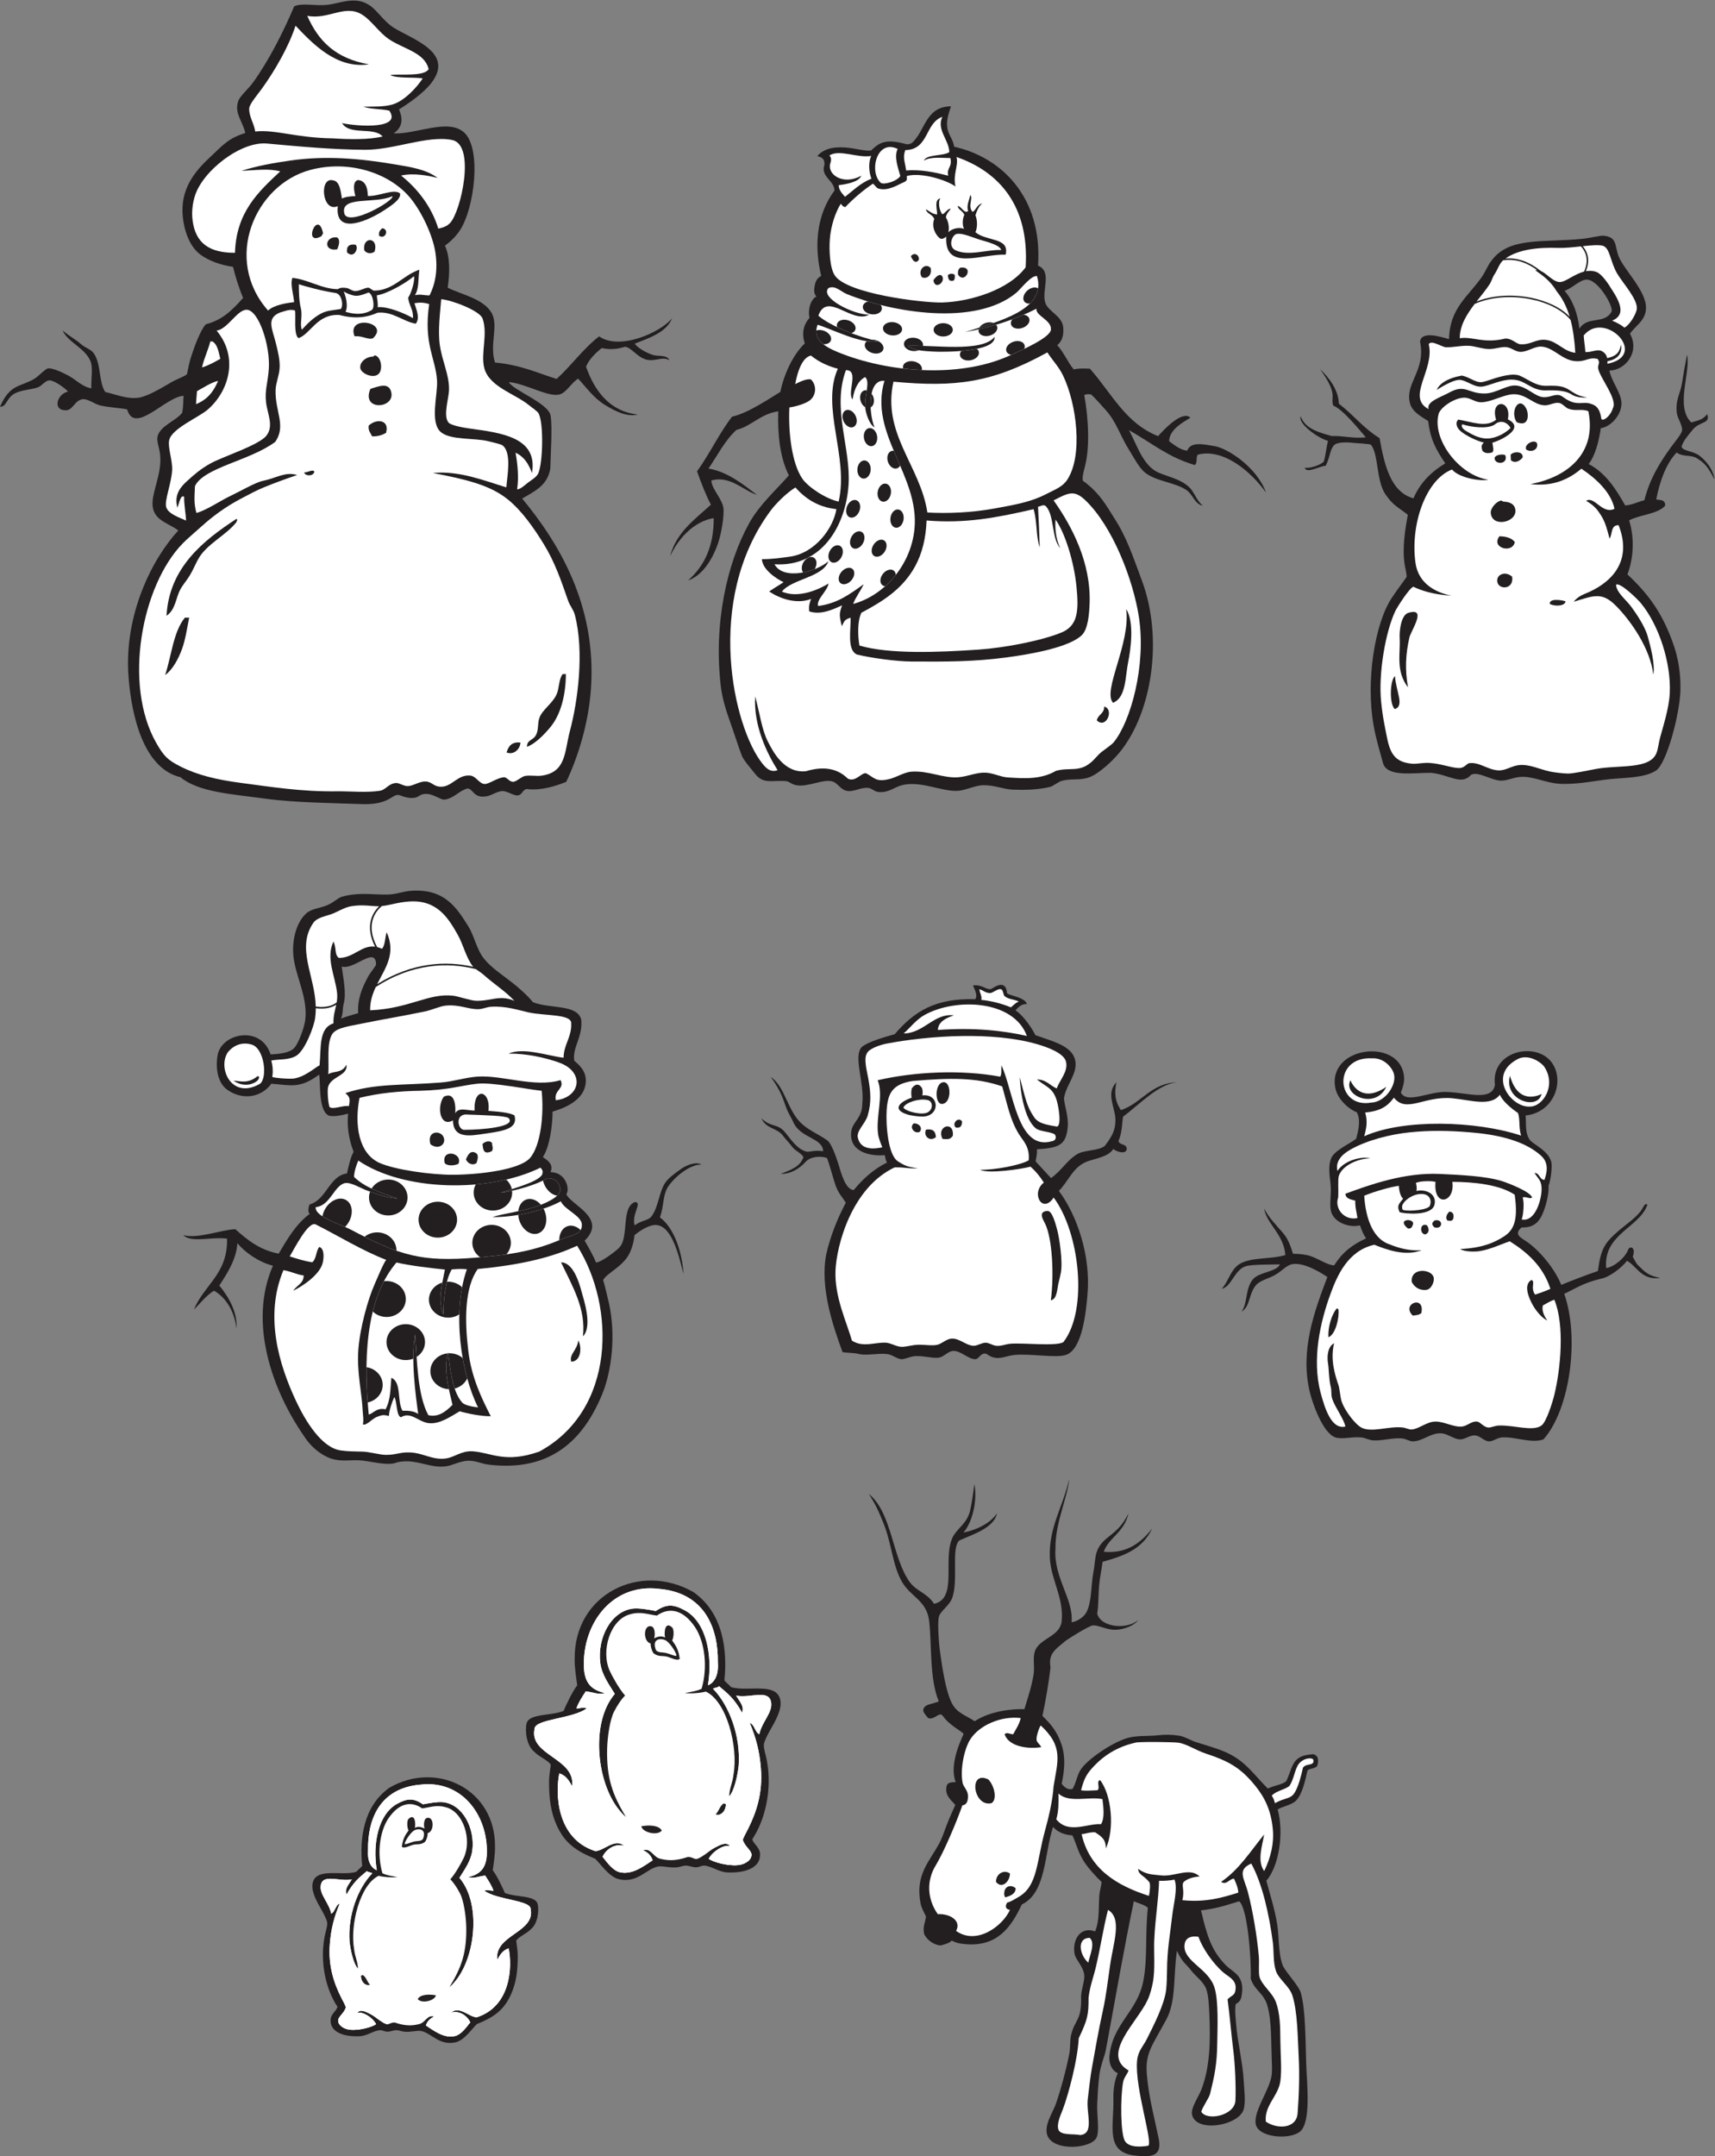 <?xml version="1.0" encoding="UTF-8" standalone="no"?>
<svg
   xmlns:dc="http://purl.org/dc/elements/1.1/"
   xmlns:cc="http://creativecommons.org/ns#"
   xmlns:rdf="http://www.w3.org/1999/02/22-rdf-syntax-ns#"
   xmlns:svg="http://www.w3.org/2000/svg"
   xmlns="http://www.w3.org/2000/svg"
   viewBox="0 0 764 960.293"
   height="960.293"
   width="764"
   xml:space="preserve"
   id="svg2"
   version="1.1"><rect x="0" y="0" width="764" height="960.293" fill="#808080" stroke="none"/><defs
     id="defs6" /><g
     transform="matrix(1.333,0,0,-1.333,0,960.293)"
     id="g10"><g
       transform="scale(0.1)"
       id="g12"><path
         id="path14"
         style="fill:#231f20;fill-opacity:1;fill-rule:evenodd;stroke:none"
         d="m 1333.42,6838.28 c 16.65,-37.24 7.29,-63.26 -18.03,-79.83 72.49,-4.43 181.06,51.05 235.06,3.49 60.01,-52.87 35.24,-254.71 -13.69,-327.81 -13.74,-20.54 -30.08,-36.25 -49.73,-51.06 17.83,-38.33 16.16,-93.73 9.06,-140.3 45.01,-22.41 116.93,-36.28 145.2,-81.62 27.36,-43.9 -6.97,-106.24 12.91,-168.31 87.95,-8.53 139.64,-34.18 205.94,-54.89 49.84,45.04 88.52,100.92 142.13,142.29 67.66,-48.45 206.53,13.14 244.02,60.82 -18.91,-47.9 -76.95,-66.03 -125.12,-85.45 12.45,-15.77 37.77,-30.06 61.94,-37.79 16.99,-5.43 45.31,2.11 54.23,-17.29 -24.67,13.95 -49,-6.28 -79.23,2.56 -29.3,8.56 -47.69,39.6 -68.97,42.29 -17.79,-5.17 -43.97,-11.73 -78.23,-4.37 -27.15,-21.21 -45.89,-44.31 -52.36,-62.4 29.36,-82.96 81.05,-150.02 173.18,-159.49 -35.89,-8.93 -73.21,9.73 -108.42,30.97 -39.62,23.92 -62.63,58.33 -91.18,88.81 -22,-13.12 -38.43,-45.47 -61.04,-52.44 -37.15,-11.42 -112.14,35.47 -170.3,41.06 10.11,-25.78 132.97,-70.66 139.36,-112.24 6.2,-40.35 0.08,-126.53 -1.05,-176.68 -8.83,-54.69 -48.9,-74.39 -94.11,-100.21 119.99,-145.03 250.85,-355.78 229.66,-639.42 -8.31,-111.16 -41.74,-221.97 -82.35,-307.11 -34.11,-13.71 -84.39,-30.28 -132.39,-23.97 -14.83,-3.36 -14.25,-19.27 -29.03,-21.37 -13.67,-1.93 -37.4,16.09 -53.94,14.43 -18.02,-1.8 -38.47,-16.99 -54.14,-17.72 -41.04,-6.48 -42.16,27.73 -61.44,26.26 -28.73,-8.32 -43.53,-32.25 -75.12,-36.99 -16.93,-2.54 -53.03,34.84 -87.22,11.39 -17.03,-11.68 -46.24,-3.71 -59.84,2.09 -29.84,12.73 -28.84,-34.87 -140.77,-28.08 -80.28,2.94 -214.637,4.44 -309.859,17.51 -116.434,15.99 -224.465,21.66 -285.371,71.85 -123.059,29.42 -163.649,203.87 -173.649,336.14 -15.601,206.21 78.59,393.55 166.371,488.23 -37.086,29.03 -97.66,34.15 -84.261,110.5 7.988,45.54 29.312,92.58 23.3,144.32 -2.793,24.03 -12.793,45.56 -8.007,61.1 10.855,35.28 58.961,48.92 82.082,77.45 5.109,30.72 2.449,38.93 4.601,56.41 -58.551,-1.33 -163.992,-132.16 -188.668,-45.2 -26.105,5.49 -58.113,5.88 -90.179,13.22 -18.055,4.12 -40.762,22.53 -57.875,20.84 -25.899,-2.56 -33.348,-35.1 -53.528,-36.72 -48.82,-3.89 -34.617,53.41 3.891,62.25 -8.899,10.81 -46.02,37.76 -62.055,37.41 -14.351,-0.3 -24.973,-18.7 -39.164,-23.6 -23.043,-7.97 -51.234,-7.56 -75.223,-19.37 C 21.355,5875.75 22.945,5844.04 0,5845.01 c 9.312,20.66 22.883,48.93 51.699,64.87 16.211,8.96 45.273,16.85 65.856,30.28 11.566,7.55 34.238,31.66 42.773,32.98 15.617,2.42 53.86,-16.2 68.727,-24.3 26.277,-14.33 46.148,-37.48 76.16,-42.2 -1.469,33.46 6.953,69.03 -3.828,92.91 -19.215,42.59 -73.989,60.76 -92.324,100.24 33.734,-26.91 45.269,-30.59 61.042,-45.12 14.54,-13.38 33.817,-16.45 44.387,-32.7 24.207,-37.19 14.668,-92.52 37.074,-127.63 35.051,-7.64 72.418,-24.82 112.227,-18.98 30.199,4.43 78.195,33.66 111.164,52.84 15.957,9.28 44.215,18.89 50.059,25.86 4.359,21.95 6.957,37.07 13.64,57.79 9.864,30.55 29.606,86.54 48.973,108.65 53.941,13.91 85.754,44.25 124.851,88.06 -13.648,32.21 -24.644,67.12 -33.781,103.96 -42.578,5.96 -79.859,20.19 -106.906,39.3 -41.113,29.05 -56.898,87.34 -60.902,127.7 -9.161,92.22 38.914,150.67 90.98,199.22 43.113,40.21 60.317,63.03 117.738,80.76 -6.527,36.38 -38.539,66.95 -23.015,107.7 6.726,17.68 33.582,39.5 49.582,61.87 52.828,73.84 99.871,166.34 137.062,253.82 26.942,12.39 70.742,0.15 111.552,5.07 44.42,5.38 93.06,30.09 140.44,-1.75 26.57,-17.85 47.68,-54.16 80.18,-74.55 61.66,-38.67 202.17,-81.74 128.41,-181.91 -25.52,-34.65 -73.9,-68.38 -110.4,-91.47 v 0" /><path
         id="path16"
         style="fill:#ffffff;fill-opacity:1;fill-rule:evenodd;stroke:none"
         d="m 1432.46,6972.8 c -15.19,-24.83 -90.43,-15.52 -128.23,-19.07 18.39,-12.73 82.24,-6.95 108.5,-11.61 -18.98,-29.31 -61.46,-76.08 -102.01,-87.49 -30.29,-8.52 -65.37,-6.25 -96.23,-7.11 24.55,-8.85 59.57,-6.94 86.57,-13.27 42.94,-62.36 -102.99,-53.19 -157.86,-41.68 25.5,-42.38 106.23,-10.76 135.55,-44.76 -48.73,-11.03 -109.71,-9.6 -167.28,-6.06 -122.708,1.74 -191.74,30.32 -258.521,22.91 -3.902,27.67 -21.719,50.72 -20.027,77.82 0.887,14.31 30.109,48.36 42.336,65.37 43.176,60.01 89.777,140.3 112.437,210.29 57.055,-59.96 137.145,-145.19 245.275,-129.09 -113.21,19.49 -169.9,80.01 -206.11,162.02 70.04,-13.53 124.03,37.96 179.94,5.97 34.16,-19.54 58.87,-61.65 94.74,-85.16 49.53,-32.46 118.32,-43.92 130.92,-99.08 z m 32.22,-532.41 c -22,72.27 -68.45,132.5 -124.24,177.11 43.19,9.67 92.31,-0.72 122.01,-7.93 -38.14,28.9 -91.3,36.51 -141.01,44.94 -117.72,19.95 -230.73,30.15 -349.405,13.39 -56.84,-8.02 -113.844,-18.33 -165.16,-34.58 52.461,1.91 89.613,8.48 129.633,-1.89 -73.289,-68.38 -147.09,-136.27 -151.219,-272.02 -84.16,-0.39 -132.375,30.93 -141.867,109.73 -3.231,26.91 0.012,54.98 8.058,80.68 26.008,83.14 153.024,182.61 240.594,174.63 108.226,-9.86 219.106,-20.23 327.906,-20.88 96.85,-0.59 209.96,49.39 291.2,32.64 79.5,-16.37 29.18,-239.42 -7.14,-277.31 -9.88,-10.31 -23.39,-15.93 -39.36,-18.51 v 0" /><path
         id="path18"
         style="fill:#ffffff;fill-opacity:1;fill-rule:evenodd;stroke:none"
         d="m 1311.39,6548.6 c 7.43,-14.85 -147.06,-103.29 -160.6,-58.35 -14.87,60.97 103.1,31.11 160.6,58.35 v 0" /><path
         id="path20"
         style="fill:#ffffff;fill-opacity:1;fill-rule:evenodd;stroke:none"
         d="m 1383.57,6281.25 c 3.64,-18.9 -11.54,-61.66 -19.54,-71.74 2.83,-27.49 17.32,-36.99 16.19,-68.56 -28.63,16.82 -85.7,40.14 -118.29,36.8 2.46,11.03 -2.6,30.94 -2.63,39.42 34.05,5.04 96.38,40.32 124.27,64.08 z m -234.93,-51.14 c 9.05,-5.8 25.97,-12.47 36.86,-14.09 14.01,-2.07 32.2,5.4 45.86,10.72 15.59,-3.79 22.19,-50.17 11.69,-58.08 -14.92,-9.68 -42,-20.13 -88.42,-6.35 10.21,20.38 -0.08,54.42 -5.99,67.8 z m -149.917,24.35 c 16.707,-6.45 82.787,-23.8 122.297,-29.21 21.38,-2.92 27.5,-41.92 17.96,-53.59 -27.59,-4.59 -44.93,-4.82 -63.37,-13.85 -26.97,-13.2 -50.78,-37.24 -66.81,-55.4 -7.56,18 2.78,45.94 -3.19,70.51 -6.755,27.86 -6.825,55.74 -6.887,81.54 v 0" /><path
         id="path22"
         style="fill:#ffffff;fill-opacity:1;fill-rule:evenodd;stroke:none"
         d="m 1385.16,6190.91 c 22.6,3.75 34.35,1.38 49.2,-2.84 -19.56,-133.66 21.39,-180.2 26.21,-255.39 2.96,-46.19 -25.39,-140.75 13.08,-172.64 33.03,-27.38 112.07,-18.45 158.81,-30.31 13.05,-3.31 41.48,-9.52 46.99,-13.78 31.43,-24.27 15.49,-102.86 12.64,-140.25 -69.59,21.03 -158,57.07 -245.16,47.94 107.38,-20.56 189.23,-39.42 249.3,-87.49 47.05,-37.65 87.05,-94.97 120.78,-149.61 36.67,-59.42 57.92,-121.05 81.7,-189.75 5.59,-16.12 17.91,-30.09 22.22,-46.5 32.29,-123.11 10.24,-288.91 -16.47,-389.06 -18.25,-68.46 -11.62,-137.72 -95.24,-148.87 -15.98,-2.13 -36.16,2.08 -54,-0.71 -11.67,-1.81 -29.08,-18.84 -39.09,-19.62 -14.67,-1.14 -21.23,16.27 -32.85,15.08 -23.77,-2.47 -50.04,-23.66 -64.51,-22.46 -17.25,1.44 -28.2,26.35 -47.18,28.18 -41.88,4.03 -60.73,-37.01 -96.72,-37.28 -26.49,-0.19 -29.42,15.61 -50.63,17.33 -22.26,1.81 -41.43,-14.53 -61,-15.2 -14.67,-0.51 -28.49,10.98 -39.74,10.27 -24.89,-1.55 -34.18,-22.78 -53.66,-25.9 -43.88,-7.04 -99.82,-1.32 -144,-1.9 -119.88,-1.58 -219.547,14.89 -320.797,28.17 -81.012,10.62 -145.363,26.13 -202.34,54.93 -43.023,21.75 -55.551,35.03 -80.238,78.15 -111.852,195.38 -48.856,527.23 88.41,667.23 15.945,16.26 41.375,37.52 60.48,54.8 40.231,36.38 82.79,67.66 135.559,95.4 23.578,12.38 50.274,26.88 75.113,36.99 35.184,14.32 68.332,26.66 111.071,41.07 -40.035,12.22 -68.672,-10.19 -114.953,-19.52 -23.707,-4.77 -78.024,-36.06 -103.774,-48.17 -40.758,-19.18 -80.484,-48.2 -118.031,-59.16 -8.813,34.53 -6.344,50.35 -4.793,89.94 29.691,62.2 184.371,85.02 268.082,147.55 37.781,53.34 -0.586,101.65 1.324,172.83 0.629,23.29 11.57,47.19 13.445,72.18 2.082,27.62 -5.769,57.26 -11.886,82.65 -12.02,49.83 -34.078,85.09 13.015,104.59 18.86,5.08 32.102,12.46 50.317,6.84 3.625,-14.76 -5.516,-82.22 12.015,-92.43 41.131,15.03 61.861,81.64 136.331,77.45 55.01,-14.53 94.76,-7.29 127.67,7.54 50.8,5.53 86.94,-30.55 127.8,-36.62 15.2,20.42 0.97,48.08 -4.5,68.35 z m 50.06,25.87 c -18.59,0.35 -29.12,4.94 -48.4,1.1 14.08,23.01 10.29,52.37 14.59,84.91 -54.5,-18.15 -86.27,-69.2 -150.88,-69.83 -6.77,-0.07 -13.63,10.48 -20.87,9.9 -12.46,-0.98 -27.45,-11.47 -43.05,-11.37 -9.84,0.07 -20.03,9.48 -28.94,10.42 -9.18,0.98 -19.02,2.4 -28.75,-3.98 -53.98,0.41 -100.71,33.11 -151.709,37.61 -8.188,-20.65 4.352,-57.95 5.656,-80.99 -22.437,-2.54 -66.668,-8.84 -87.027,-28.1 -151.668,171.95 -43.93,420.57 141.42,469.91 131.45,35 268.29,-11.87 336.1,-96.38 38.5,-47.98 73.25,-124.69 81.56,-178.94 8.67,-56.56 0.69,-104.61 -19.7,-144.26 z m -321.9,384.58 c -47.74,13.5 -37.8,-109.29 15.54,-86.21 -10.86,-103.51 109.5,-43.02 151.42,-15.99 26.64,17.16 60.08,38.35 56.84,58.34 -20.07,17.63 -69.14,-9.82 -107.93,-8.23 -0.17,30.23 -9.76,51.74 -33.07,53.18 -15.11,-3.71 -16.02,-26.09 -8.37,-53.62 -13.05,-0.03 -35.98,-2.69 -44.82,-8.29 -3.97,17.99 -5.75,58.16 -29.61,60.82 z m -33.67,-176.86 c -17.4,84.86 -70.2,-46.36 -5.33,-9.5 l 5.33,9.5 z m 187.33,-8.33 c 21.47,-13.48 34.81,21.91 10.47,25.34 -6.16,-5.85 -12.96,-11.07 -10.47,-25.34 z m -139.82,-45.05 c 4.71,11.7 11.63,31.28 -0.52,39.6 -40.96,5.74 -47.43,-48.57 0.52,-39.6 z m 90.04,-2.41 c 2.69,-7.22 18.25,-16.83 34.71,-5.39 14.7,49.18 -40.96,51.52 -34.71,5.39 z m -57.5,-7.96 c 23.66,-23.21 40.5,15.7 28.46,25.57 -21.57,3.26 -30.66,-5.66 -28.46,-25.57 z m 25.3,-280.49 c 24.3,3.35 45.57,-12.76 61.29,-6.39 59.07,54.35 -90.64,80.27 -61.29,6.39 z m 19.43,-107.75 c 3.95,-16.83 44.09,-35.21 61.43,-17.2 14.44,15.02 7.62,55.91 -11.61,61.06 -3.52,0.94 -6.52,-3.7 -7.16,-3.7 -23.62,0.12 -47.5,-19.57 -42.66,-40.16 z m 101.78,-74.26 c -9.46,26.93 -37.88,16.43 -68.49,6.29 -32.08,-77.09 89.33,-65.58 68.49,-6.29 z m -74.07,-116.2 c -2.3,-18.17 6.79,-24.65 11.27,-35.85 20.28,-0.79 34.21,4.58 46.65,11.41 13.05,44.77 -32.56,48.52 -57.92,24.44 z m -181.59,-153.6 c -6.07,8.37 -19.21,-2.38 -34.2,-3.18 3.89,-12.55 31.6,-13.32 34.2,3.18 z M 556.461,5146.68 c 30.184,20.43 30.379,57.55 45.652,87.02 7.793,15.03 22.125,31.29 31.782,47.22 11.011,18.16 18.66,36.93 28.085,54.37 27.258,50.45 93.922,80.2 127.977,124.1 0.465,4.26 6.305,8.25 -0.144,10.8 -111.36,-72.78 -224.418,-162.8 -233.352,-323.51 z m 61.289,-6.38 c -38.668,-47.62 -44.473,-127.25 -65.879,-191.69 25.231,17.98 44.574,54.55 56.457,87.15 11.203,30.74 17.004,69.71 23.824,104.72 -4.804,-0.05 -9.601,-0.12 -14.402,-0.18 z m 1262.6,-188.57 c -13.64,-17.36 -10.4,-46.31 -20.7,-68.68 -13.61,-29.54 -46.73,-50.01 -56.6,-76.35 -7.94,-21.2 -1.43,-42.11 -13.59,-61.39 -9.3,-14.74 -28.59,-13.79 -28.32,-36.37 26.63,9.27 57.04,40.04 78.34,65.84 35.61,43.13 51.39,109.81 51.67,177.09 -3.61,-0.04 -7.2,-0.09 -10.8,-0.14 z m -187.37,-261.69 c 22.87,-9.47 45.09,9.87 46.37,33.01 -30.17,3.32 -40.15,-13.01 -46.37,-33.01 v 0" /><path
         id="path24"
         style="fill:#ffffff;fill-opacity:1;fill-rule:evenodd;stroke:none"
         d="m 592.898,5507.95 c 5.856,13.73 10.305,44.45 22.497,36.29 -1.055,-22.69 6.562,-64.24 6.269,-79.48 -20.684,9.79 -59.953,21.78 -66.398,45.54 -5.95,21.93 17.547,78.4 19.984,122.68 1.797,32.72 -14.922,75.01 -9.883,100.06 7.863,39.08 98.926,76.3 129.613,103.14 69.633,60.89 103.708,173.6 28.93,263.2 37.149,5.32 68.34,69.35 99.891,69.73 40.332,0.48 79.859,-120.13 74.601,-197.04 -3.285,-48.11 -13.937,-71.14 -9.324,-111.74 4.516,-39.69 26.719,-78.54 1.469,-111.58 -24.281,-31.78 -146,-70.47 -185.992,-92.46 -34.313,-18.86 -56.684,-38.89 -78.438,-58.65 -19.691,-17.87 -45.89,-44.23 -33.219,-89.69 z m 1135.292,61.03 c 6.08,40.57 1.58,84.81 -5.21,122.34 28.21,-12.39 43.86,-37.66 54.9,-67.68 20.78,120.37 -105.24,134.25 -207.18,148.48 -22.18,3.09 -64.43,10.37 -72.28,20.65 -17.81,23.31 1.42,80.33 2.18,108.03 1.36,50.35 -22.9,95.45 -30.8,150.81 -6.86,48.19 1.3,108.2 4.65,152.57 31.02,-1.35 128.59,-37.43 138.2,-64.28 18.78,-52.49 -7.01,-116.36 5.79,-165.54 16.42,-63.09 103.17,-85.94 149.25,-124.04 9.5,-7.86 28.83,-20.18 32.77,-28.36 16.66,-34.61 13.86,-161.28 -0.99,-198.04 -5.76,-14.26 -23.52,-23.41 -35.56,-32.87 -12.18,-9.55 -24.34,-21.46 -35.72,-22.07 z M 702.781,6063.1 c 2.407,0.03 4.801,0.06 7.207,0.1 17.742,-10.97 20.289,-35.04 26.336,-58.02 -17.183,-9.32 -33.281,-19.75 -61.195,-28.85 6.746,31.32 19.988,56.34 27.652,86.77 z m -47.64,-209.45 c 0.738,17.53 2.972,35.53 3.027,43.24 15.074,8.44 50.734,31.21 70.68,34.44 -18.77,-44.42 -42.797,-65.14 -73.707,-77.68 v 0" /><path
         id="path26"
         style="fill:#231f20;fill-opacity:1;fill-rule:evenodd;stroke:none"
         d="m 4842.6,6071.03 c -31.27,8.79 -91.85,27.57 -96.92,-8.23 20.55,-97.84 -52.17,-138.74 -33.38,-207.03 8.01,-29.11 39.34,-44.44 60.45,-58.38 8.22,-63.28 25.32,-93.77 57.21,-141.44 -46.9,-28.45 -84.44,-65.44 -106.16,-116.79 -76.67,20.36 -97.76,113.39 -113.34,200.95 -53.69,33.03 -86.72,77.26 -136.01,115.13 -1.75,47.59 -33.45,87.3 -63.19,115.92 63.51,-88.14 33.18,-93.95 44.78,-122.66 31.22,-11.71 84.72,-77.97 108.3,-105.36 -39.86,-5.41 -79.48,6.06 -113.18,3.86 -39.74,11.35 -89.11,22.95 -104.44,66.1 -9.7,-24.76 59.1,-73.9 91.43,-81.99 -5.3,-19.25 -8.08,-51.48 -14.44,-69.79 -11.73,-11.11 -43.14,-22.45 -63.38,-20.24 5.78,-21.22 51.57,6.63 69.96,6.62 15.66,30.6 12.82,50.98 27.61,68.43 8.81,10.37 37.71,11.41 66.86,8.01 9.54,-1.11 52.09,-2.77 56.86,-6 26.31,-33.37 17.04,-119.72 48.44,-165.68 24.91,-36.43 39.82,-41.26 74.74,-68.26 -8.13,-44.62 -19.9,-112.87 -9.92,-169.87 1.31,-7.51 6.68,-30.35 5.83,-37.93 -17.43,-25.15 -34.25,-46.48 -51.02,-72.35 -54.81,-84.54 -85.96,-273.96 -59.05,-424.5 7.55,-42.26 16.59,-71.31 31.18,-124.66 13.15,-48.08 99.99,-32.59 159.38,-32.89 60.69,-5.05 102.01,-43.58 134.45,-7.15 21.88,14.26 68.71,-18.58 100.14,-18.92 23,-0.24 38.8,10.32 65.97,12.43 39.67,3.08 84.2,-19.79 127.22,-22.76 59.42,-4.12 121.62,10.37 172.27,15.42 50.97,5.09 116.62,3.83 153.59,28.95 35.23,23.94 79.03,189.12 80.97,266.97 1.49,59.19 -7.75,111.51 -25.69,160.95 -36.56,100.67 -81.78,161.91 -151.39,227.05 19.86,51.35 24.77,119.6 5.8,180.47 34.14,18.9 95.31,20.57 120.2,48.99 1.73,22.53 -21.51,18.45 -29.64,20.99 11.11,58.7 32.76,120.27 68.29,156.78 19.5,-15.46 47.6,-7.07 66.71,-18.67 25.84,-15.7 37.37,-28.49 59.87,-71.93 -5.05,36.47 -30.75,64.94 -50.94,80.29 -20.84,15.84 -55.71,14.7 -59.44,30.03 5.96,19.94 24.06,40.27 38.79,58.05 21.51,25.98 59.43,18.4 46.76,50.3 -15.77,-20.54 -32.64,-20.8 -52.75,-27.74 -55.56,52.2 -0.7,170.62 -14.4,226.36 -6.37,-31.52 -12.18,-64.68 -16.59,-93.58 -5.52,-36.21 -23.5,-57.68 -17.3,-102.65 2.34,-16.97 19.19,-39.38 17.13,-56.85 -1.4,-11.79 -24.24,-38.29 -36.98,-55.83 -39.23,-53.95 -71.57,-108.09 -88.86,-177.23 -21.97,-5.26 -39.66,-15.6 -64.04,-17.48 -31.64,56.02 -65.94,109.12 -121.93,138.35 21.92,28.81 34.24,77.14 40.36,120 28.68,2.43 69.49,40.43 69.05,83.24 -0.35,34.55 -33.88,73.17 -40.23,109.22 54.69,0.53 102.26,63.7 68.63,123 18.16,26.94 52.73,43.59 53.59,85.45 1.18,57.88 -73.77,128.35 -91.11,172.26 -14.45,36.58 -3.69,64.77 -50.18,69.69 -12.29,1.3 -42.61,-7.72 -75.17,-10.8 -130.8,-12.35 -241.56,6.92 -299.31,-71.94 -12.45,-14.32 -20.09,-36.69 -33.39,-55.66 -46.54,-66.29 -107.01,-104.03 -109.05,-207.02 z m 385.91,161.43 c 27.81,-30.74 44.59,-78.17 49.81,-126.67 26.12,43.37 82.9,13.84 106.77,56.01 10.31,13.23 -41.11,104.27 -79.84,107.9 -23.71,2.22 -50.52,-29.02 -76.74,-37.24 v 0" /><path
         id="path28"
         style="fill:#ffffff;fill-opacity:1;fill-rule:evenodd;stroke:none"
         d="m 5299.88,6297.85 c 10.55,1.9 21.56,1.81 32.94,-1.61 21.07,-6.34 43.92,-43.82 53.27,-58.72 8.13,-13 34.67,-50.86 28.49,-77.65 -2.62,-11.3 -11.71,-21.79 -27.13,-26.82 22.08,-9.89 35.04,-17.85 41.11,-23.79 20.39,10.87 39.21,47.55 41.38,61.01 5.17,32.02 -45.87,86.72 -65.14,119.2 -24.53,41.38 -23.6,87.44 -49.6,93.8 -15.23,3.14 -39.37,0.99 -65.79,-1.82 11,-12.52 28.41,-41.04 10.47,-83.6 z m -54.12,-152.02 c -10.34,34.76 -24.71,61.96 -43.51,84.94 -19.73,33.37 -45.06,51.82 -71.49,70.24 2.04,0.57 4.08,0.81 6.11,0.79 -16.47,11.81 -33.2,21.09 -50.85,26.94 -19.32,6.39 -39.81,8.71 -62.39,5.8 -13.87,-12.06 -17.79,-30.91 -29.18,-47.23 -6.57,-9.43 -9.46,-22.5 -16.43,-33.22 -12.05,-18.56 -27.96,-37.58 -43.52,-57.52 53.7,21.38 119.34,24.54 178.64,13.21 53.85,-10.28 102.58,-32.53 132.62,-63.95 v 0" /><path
         id="path30"
         style="fill:#ffffff;fill-opacity:1;fill-rule:evenodd;stroke:none"
         d="m 5149.22,6298.8 c 20.46,-9.18 41.08,-36.34 62.71,-37.16 19.55,-0.74 48.09,26.37 81.93,34.91 20.77,45.43 -0.76,74.22 -10.63,84.24 -25.59,-2.76 -52.8,-5.8 -75.84,-5.04 -71.6,2.36 -134.21,-5.96 -176.17,-35.41 20.14,1.53 38.71,-1.03 56.35,-6.88 21.6,-7.15 41.76,-19.22 61.65,-34.66 z m 143.42,-215.62 c 0.69,-14.39 4.94,-41.14 5.62,-55.53 20.8,-1.25 39.06,11 54.24,3.56 9.26,-4.53 16.05,-11.8 18.61,-23.71 36.81,8.13 41.11,24.02 46.27,44.8 0.03,-0.13 11.57,-45.18 -45.15,-55.02 0.04,-2.69 -0.06,-5.58 -0.35,-8.64 141.15,27.93 -8.79,181.57 -79.24,94.54 z m -414.16,-9.12 c 44.34,6.36 79.37,-18.87 151.44,-1.31 22.02,1.53 37.35,-17.75 50.35,-18.8 36.34,-2.93 52.32,18.76 86.99,14.33 37.78,-4.83 57.78,-38.56 97.34,-42.98 -2.65,43.33 -7.82,79.2 -15.78,109.56 -28.28,34.6 -79.45,59.1 -136.61,70.02 -61.46,11.73 -129.73,7.71 -183.9,-16.33 -26.28,-34.49 -49.89,-71.87 -49.83,-114.49 v 0" /><path
         id="path32"
         style="fill:#ffffff;fill-opacity:1;fill-rule:evenodd;stroke:none"
         d="m 4774.77,6054.4 c 21.15,-85.14 -76.94,-177.59 -0.31,-217.28 -8.89,25.13 41.06,39.91 68.42,55.12 54.59,30.38 62.89,-4.02 120.1,-2.88 37.82,0.75 71.65,28.85 103.26,26.55 36.15,-2.65 63.15,-37.36 91.95,-38.86 20.17,-1.06 34.85,9.11 50.48,7.24 12.78,-1.52 20.87,-14.76 44.81,-23.34 21.69,-7.79 45.31,0.32 60.72,-5.3 9.8,-3.58 31.58,-6.91 36.97,-49.09 1.74,-13.61 29.88,3.55 39.39,34.72 15.42,28.79 -44.17,101.8 -49.5,130.98 -2.58,14.13 8.18,17.74 -1.54,32.37 -31.16,7.76 -38.37,-10.08 -75.34,-7.2 -45.1,3.5 -73.04,47.2 -114.05,48.62 -22.17,0.77 -43.93,-17.09 -67.63,-17.64 -17.38,-0.4 -30.11,13.63 -47.61,15.75 -17.26,2.09 -35.5,-6.02 -57.36,-6.34 -24.02,-0.36 -50.3,11.24 -72.62,10.95 -27.91,0.25 -45.16,-5.36 -72.55,-4.94 -13.36,0.21 -48.06,25.45 -57.59,10.57 z m 110.57,-105.17 c 11.68,-2.38 21.82,-7.26 31.57,-11.95 12.03,-5.78 23.41,-11.26 35.18,-9.98 6.74,0.73 17.95,4.44 30.8,8.69 29.74,9.84 73.63,23.05 97.55,12.21 29.75,-13.45 52.97,-34.08 86.94,-33.21 39.18,1 56.95,-0.42 78.47,-14.69 28.77,-19.06 33.11,-18.47 58.52,-24.63 -17.71,-0.46 -37.6,0.6 -53.2,10.94 -18.85,12.49 -49.65,14 -85.86,13.07 -33.25,-0.85 -51.25,15.57 -77.12,27.88 -33.64,16 -67.15,5.25 -100.59,-5.81 -13.65,-4.51 -25.56,-8.45 -33.9,-9.36 -15.9,-1.73 -29.21,4.66 -43.24,11.42 -8.9,4.28 -18.12,8.72 -28.08,10.75 -23.53,4.8 -80.73,-33.35 -80.86,-33.41 8,19.9 33.68,38.93 83.82,48.08 v 0" /><path
         id="path34"
         style="fill:#ffffff;fill-opacity:1;fill-rule:evenodd;stroke:none"
         d="m 4974.02,5601.12 c -30.45,-5.88 -99.52,7.41 -121.46,34.29 -88.09,-34 -139.99,-184.62 -122.06,-312.18 9.67,-68.8 66.88,-98.99 120.55,-109.57 -65.5,4.18 -103.52,18.54 -127.57,29.95 -11.92,-2.32 -53.93,-67.22 -60.95,-82.2 -32.28,-68.9 -56.48,-207.63 -46.89,-301.37 2.31,-22.7 5.58,-49.24 10.79,-75.17 15.19,-75.65 16.48,-125.74 92.82,-132.53 14.9,-1.32 36.39,3.86 57.54,2.74 40.66,-2.17 83.78,-20.42 105.3,-16.6 13.85,2.45 20.36,14.73 28.09,15.75 33.71,4.52 63.28,-23.16 98.46,-24.12 23.57,-0.66 42.67,14.93 67.64,17.63 34.36,3.72 68.71,-13.77 102.59,-21.23 14.68,-3.24 46.01,-6.83 60.93,-7 17.89,-0.22 67.14,10.35 92.89,15.23 76.49,14.47 180.21,-2.78 203,52.94 5.4,13.21 7.4,33.63 12,51.03 10.44,39.55 29.92,97.29 32.52,149.31 5.02,101.49 -36.51,228.89 -97.3,301.71 -10.95,13.11 -68.52,69.43 -82.2,60.96 1.31,-26.42 33.46,-50.5 50.02,-72.79 15.47,-20.83 45.65,-64.67 55.48,-98.78 9.16,-31.77 26.15,-96.18 18.86,-129.08 -9.11,86.3 -76.01,181.44 -125.23,230.58 -46.14,46.05 -72.95,33.84 -140.56,12.86 10.99,14.37 26.74,22.43 38.35,27.06 80.51,32.17 161.13,102.53 111.63,228.78 -27.33,0.75 -19.7,-30.26 -30.3,-44.69 -6.71,25.21 -13.01,53.8 -28.92,78.28 -11.85,18.22 -20.24,30.6 -49.18,47.73 26.82,18.09 54.09,-46.99 94.76,-26.58 -11.82,55.29 -61.06,100.74 -110.7,133.95 -42.46,-35.63 -94.86,-60.3 -170.53,-51.38 124.76,22.72 222.4,104 193.8,243.5 -22.19,9.01 -41.14,-0.58 -65.23,7.71 -12.4,4.27 -21.05,18.57 -33.4,20.03 -16.54,1.95 -30.56,-8.35 -46.47,-8.15 -38.72,0.5 -63.43,40.9 -109.67,36.87 -31.53,-2.75 -71.47,-26.36 -103.45,-26.69 -19.88,-0.2 -36.67,15.05 -54.79,15.41 -33.86,0.67 -81.61,-32.35 -87.5,-54.63 -22.45,-84.84 69.14,-205.43 166.34,-219.56 z m 126.88,237.22 c 7.74,-14.95 11.56,-63.02 -32.43,-44.87 -23.34,36.47 8.52,91.1 32.43,44.87 z m -61.71,-35.45 c 58.63,-28.5 -16.8,-67.57 -51.67,-78.05 1.84,-14.27 6.4,-26.43 -0.71,-32.57 -16.27,-4.01 -24.43,-2.73 -32.72,5.64 -3.47,12.34 -4.8,19.02 5.07,27.39 -19.72,3.76 -64.54,24.23 -81.56,41.7 -11.65,11.96 -13.29,27.28 -4.16,35.2 43.09,-6.98 92.95,-28.42 126.51,-0.44 -21.88,70.13 52.85,69.04 39.24,1.13 z m 98.04,-88.62 c -2.21,-15.09 -21.32,-21.84 -36.91,-12.15 -8.93,21.76 41.07,40.56 36.91,12.15 z m -48.71,-38.78 c -8.42,-11.1 -25.64,-21.14 -39.21,-9.08 -0.29,6 -0.58,11.99 -0.86,17.98 7.6,11.52 43.01,13.48 40.07,-8.9 z m -58.05,8.05 c 11.05,-30.24 -31.92,-33.56 -35.45,-12.5 -2.68,11.8 22.8,17.64 35.45,12.5 z m 34.09,-185.79 c 1.2,-40.21 -78.61,-56.48 -82.54,-7.54 -1.34,16.83 19.93,39.08 34.09,41.27 3.66,0.57 6.31,-3.21 7.35,-3.25 30.8,-1.14 40.64,-15.07 41.1,-30.48 z m -2.22,-104.62 c -6.98,-39.74 -81.11,-20.22 -51.37,19.17 22.46,-0.53 40.78,-5.59 51.37,-19.17 z m -58.56,-132.54 c -3.53,24.54 27.27,36.5 49.67,16.78 6.85,-43.74 -45.59,-45.03 -49.67,-16.78 z m 228.05,-65.68 c -1.15,-16.16 -35.89,-17.62 -52.39,-8.8 -3.1,20.03 40.68,13.27 52.39,8.8 z m -554.22,-122.88 c -1.48,24.22 4.8,76.89 28.41,84.25 65.34,20.38 9.19,-59.15 3.95,-82.71 -12.02,-54.11 -15.39,-104.72 -4.54,-165.99 -42.07,54.59 -24.75,113.96 -27.82,164.45 z M 4661.39,4835 c -18.64,15.06 -16.67,97.12 0.64,110.14 3.03,-51.33 32.74,-99.41 -0.64,-110.14 v 0" /><path
         id="path36"
         style="fill:#ffffff;fill-opacity:1;fill-rule:evenodd;stroke:none"
         d="m 4886.95,5786.49 c -5.19,-5.57 0.93,-15.25 10.53,-21.06 25.9,-15.65 54,-32.01 88.9,-24.71 30.06,6.29 51.74,23.56 61.64,33.09 -3.44,10.39 -27.89,34.2 -53.92,10.96 -24.37,-14.56 -77.99,-8.12 -107.15,1.72 v 0" /><path
         id="path38"
         style="fill:#231f20;fill-opacity:1;fill-rule:evenodd;stroke:none"
         d="m 3178.06,6848.84 c -86.84,-1.26 -85.51,-83.52 -130.97,-122.77 -12.39,-6.43 -17.7,-4.04 -26.48,-1.68 -63.38,17.06 -85,0.35 -109.33,-23.09 -14.78,-3.07 -53.92,6.27 -71.51,8.45 -42.27,5.21 -82.94,2.26 -108.52,-27.28 16.25,-4.35 25.17,-9.47 23.93,-29.24 -13.82,-38.93 32.37,-51.84 33.87,-85.56 -62.06,-82.94 -68.07,-187.71 -44.67,-285.53 -8.48,-4.38 -18.15,-12.43 -21.38,-31.15 -2.02,-11.66 -4.9,-27.05 5.37,-37.59 -20.07,-9.91 -29.31,-46.16 -22.91,-71.06 -19.76,-22.58 -27.36,-51.33 -15.85,-85.64 -41.09,-39.27 -70.63,-106.27 -81.65,-161.85 -35.21,-21.53 -108.96,-71.82 -161.41,-82.89 -43.7,-56.59 -74.96,-124.63 -117.08,-182.69 13.86,-38.88 28.45,-76.97 46.31,-111.5 -54.15,-49.41 -115.51,-92.21 -136.44,-172.16 43.6,92.02 109.1,122.19 145.91,127.18 0.34,-95.87 -32.39,-161.35 -85.77,-207.84 44.27,14.09 80.25,64.78 100.6,125.26 12.08,35.96 19.44,89.77 17.98,112.56 -2.18,33.5 -39.51,65.61 -40.63,95.8 62.53,17.88 107.88,-34.25 152.01,-47.84 -43.4,33.06 -97.46,77.3 -161.64,87.75 29.47,42.93 54.08,93.35 93.35,129.23 49.53,11.82 79.93,53.55 139.71,62.12 -2.5,-75.94 5.72,-155.67 35.51,-214.07 -45.1,-51.47 -98.07,-97.44 -133.14,-160.68 -73.45,-132.42 -119.14,-334.58 -94.23,-544.78 4.7,-39.69 17.84,-81.93 31.52,-119.69 13.81,-38.11 25.23,-76.41 38.76,-111.82 5.77,-15.08 34.61,-47.68 45.01,-61.08 27.12,-34.92 58.48,-19.57 102.27,-23.46 11.87,-1.06 17.8,-10.76 34.62,-13.67 41.17,-7.13 88.3,21.84 120.48,12.65 18.9,-5.39 27.25,-28.84 50.52,-31.91 22.82,-3 41.62,11.52 67.62,10.43 13.41,-0.57 20.88,-11.87 34.63,-13.67 33.5,-4.38 55.45,16.21 78.48,22.22 62.82,16.43 132.25,-20.84 186.09,-18.61 28.41,1.18 57.02,17.98 86.2,18.76 37.1,1.01 69.14,-13.58 98.94,-14.72 38.09,-1.46 85.18,-0.72 124.42,9.03 13.8,3.43 25.57,16.4 40.73,20.63 28.44,7.94 60.53,0.64 90.29,11.38 32.6,11.78 78.53,54.64 102.35,83.74 107.66,131.58 146.68,379.89 74.09,574.19 -28.72,76.83 -50.29,143.99 -92,207.9 -21.6,33.11 -46.9,84.06 -105.23,125.19 -2.7,11.9 3.15,33.17 7.14,48.41 17.55,67.14 10.65,167.78 -2.49,238.16 8.42,3.17 16.11,3.32 23.15,1.5 13.53,-11.93 36.39,-38.32 46.96,-49.99 39.16,-43.2 46.84,-82.68 81.48,-137.99 15.46,-24.69 32.61,-58.31 52.27,-73.43 39.08,-30.07 99.4,-31.32 138.61,-58.44 21.25,-14.69 25.97,-46.02 53.95,-51.65 -21.97,18.14 -28.15,45.78 -46.27,62.54 -27.91,25.84 -64.27,32.68 -99.37,46.95 -53.72,21.85 -73.88,92.44 -101.17,143.04 79.17,-45.06 131.34,-90.65 219.55,-116.55 9.87,5.45 3.9,25.46 9.89,34.46 85.13,22.76 178.27,-56.08 228.47,-126.5 -31.08,86.13 -130.17,149.1 -172.96,155.31 -28.53,4.16 -78.76,17.95 -90.1,-15 -22.04,0.55 -44.14,19.35 -60.61,31.07 -0.57,41.67 56.3,68.41 71.06,78.9 -27.71,25.7 -90.34,-41.42 -108.02,-61.8 -109.12,43.15 -154.95,142.86 -227.91,225.36 -20.77,0.68 -34.42,1.69 -53.87,-2.4 -18.87,21.39 -32.98,56.84 -55.34,80.99 18.92,15.41 21.32,36.55 20.27,57.58 -2.02,40.03 -50.84,54.23 -60.3,84.44 -12.88,41.04 24.49,103.57 -24.14,123.79 15.64,228.03 -122.04,362.16 -280.26,397.19 -4.3,27.35 -19.05,38.09 -22.8,62.74 -3.67,24.02 2.77,43.04 12.08,72.37 v 0" /><path
         id="path40"
         style="fill:#ffffff;fill-opacity:1;fill-rule:evenodd;stroke:none"
         d="m 3149.29,6813.58 c -58.96,-20.82 -44.06,-109.49 -123.9,-111.12 -9.41,-25.53 -0.57,-39.77 2.88,-67.96 48.66,3.53 91.82,-5.05 140.67,-17.6 -6.58,25.83 14.61,28.66 7.08,58.98 -24.86,-0.13 -66.59,5.66 -88.63,-8.62 8.62,22.31 67.34,14.77 85.15,28.65 -0.82,40.35 -43.8,75.36 -23.25,117.67 z m -377.38,-128.81 c 7.3,-8.2 5.98,-17.45 3.37,-25.14 -13.07,-38.45 42.45,-76.34 103.2,-42.62 -8.66,-22.28 -54.94,-29.24 -75.34,-31.56 -0.85,-16.72 13.95,-30.7 20.84,-38.99 27.96,21.47 52.07,46.49 88.21,60.45 -8.07,21.5 -11.08,52.94 -0.77,76.05 -44.42,-7.78 -105.89,22.95 -139.51,1.81 z m 172.05,-92.06 c 10.63,-6.37 52.52,4.72 64.82,23.13 -7.02,27.19 -22.03,63.69 -8.92,90.64 -70.37,33.9 -96.84,-77.34 -55.9,-113.77 v 0" /><path
         id="path42"
         style="fill:#ffffff;fill-opacity:1;fill-rule:evenodd;stroke:none"
         d="m 3190.74,6369.07 c 44.91,-22.82 106.68,1.75 154.87,-0.39 -2.63,15.31 -42.43,26.29 -66.74,33.18 -25.03,7.08 -62.76,25.18 -82.53,20.32 -13.54,-3.32 -28.59,-38.23 -5.6,-53.11 v 0" /><path
         id="path44"
         style="fill:#ffffff;fill-opacity:1;fill-rule:evenodd;stroke:none"
         d="m 2657.56,5920.74 c 14.29,6.8 36.03,18.42 52.25,15.8 20.62,-19.42 18.45,-54.26 -4.7,-71.13 -14.84,-10.82 -49.63,-20.88 -67.02,-22.54 -3.9,-79.29 7.11,-186.13 43.71,-238.73 19.59,-28.16 79.59,-67.61 120.89,-75.9 34.85,148.31 -60.11,314.94 -2.73,443.84 -33.23,8.57 -63.29,22.55 -89.73,43.9 -29.19,-5.36 -45.46,-54.93 -52.67,-95.24 v 0" /><path
         id="path46"
         style="fill:#ffffff;fill-opacity:1;fill-rule:evenodd;stroke:none"
         d="m 2827.03,5967.3 c -47.73,-129.61 17.25,-260.02 8.77,-383.94 -9.22,-134.61 -88.73,-274.47 -247.4,-264.61 29.59,-55.14 139.88,-25.3 180.13,10.04 -18.57,-53.72 -122.16,-59.1 -155.36,-101.16 55.33,-25.16 128.49,9.31 155.7,26.89 -3.6,-25.59 -41.57,-53.24 -34.73,-75.15 63.6,8.08 104.89,38.77 152.07,72.54 -9.24,-21.03 -26.67,-42.73 -35.04,-65.77 104.46,28.52 193.19,129.62 204.98,250.7 17.4,178.59 -153.7,317.87 -100.32,494.96 -58.16,5.17 -52.26,-109.8 -33.26,-155.64 -16.41,8.5 -29.13,45.63 -31.03,65.94 -3.57,38.35 18.18,86.9 -0.52,102.09 -19.25,-10.13 -35.39,-33.31 -41.77,-74.56 -19.75,21.95 23.43,98.39 -22.22,97.67 z m 638.43,314.32 c -19.11,3.27 -55,-43.97 -68.26,-55.1 -136.52,-114.68 -416.2,-66.38 -567.06,-5.04 -20.57,8.36 -38.86,30.48 -61.36,20.1 -30.3,-31.81 83.27,-89.57 136.11,-88.8 -58.01,-32.71 -140.1,79.74 -170.03,-3.4 38.58,-34.36 138.69,-73.27 199.87,-85.35 -57.32,-11.01 -155.59,41.39 -202.37,54.99 -17,-45.82 17.22,-70.75 68.16,-91.67 164.85,-67.7 401.37,-87.17 567.86,-13.84 49.9,21.98 141.52,62.59 143.72,89.27 2.69,32.51 -51.67,45.69 -48.33,69.82 -69.37,-35.44 -148.41,-61.97 -238.74,-78.15 108.58,34.94 275,73.78 240.43,187.17 z m -347.35,-252.2 c -29.15,1.88 -66.22,3.01 -84.01,19.14 79.38,4.39 247.84,-23.72 289.79,29.91 4.5,-52.59 -177.22,-50.89 -205.78,-49.05 v 0" /><path
         id="path48"
         style="fill:#231f20;fill-opacity:1;fill-rule:evenodd;stroke:none"
         d="m 2830.14,5510.97 c 5.78,15.89 19.88,25.69 31.51,21.89 11.63,-3.81 16.37,-19.79 10.6,-35.68 -5.77,-15.9 -19.88,-25.7 -31.51,-21.89 -11.62,3.8 -16.37,19.78 -10.6,35.68 z m 112.93,674.13 c -14.63,3.68 -28.87,7.61 -42.6,11.75 -9.18,-2.75 -15.82,-8.75 -16.88,-16.47 -1.69,-12.18 11.17,-24.02 28.71,-26.44 17.54,-2.42 33.12,5.49 34.81,17.67 0.66,4.72 -0.88,9.4 -4.04,13.49 z m -145.21,-74.14 c 15.01,-7.13 31.13,-13.94 47.39,-20.12 6.64,2.15 11.63,6.39 13.43,12.21 3.62,11.75 -7.16,25.51 -24.08,30.73 -16.92,5.22 -33.58,-0.08 -37.2,-11.83 -1.11,-3.57 -0.87,-7.34 0.46,-10.99 z m 114.32,-41.74 c 7.93,-2.05 15.5,-3.81 22.55,-5.19 -11.25,-2.16 -24.07,-1.87 -37.77,0.07 -3.01,-2.24 -5.23,-5.15 -6.31,-8.63 -3.62,-11.74 7.16,-25.5 24.08,-30.72 16.92,-5.22 33.58,0.07 37.2,11.83 3.63,11.74 -7.16,25.51 -24.07,30.73 -5.39,1.66 -10.76,2.26 -15.68,1.91 z m -184.12,30.53 c -1.12,-18.66 7.82,-33.32 23.29,-45.69 11.69,-0.88 21.82,3.5 25.15,11.94 4.52,11.44 -5.17,25.98 -21.64,32.49 -9.61,3.8 -19.41,4.01 -26.8,1.26 z m 290.25,-127.03 c 20.64,-2.4 41.45,-4.09 62.28,-5.03 0.13,0.5 0.25,1 0.35,1.51 2.13,12.11 -10.26,24.43 -27.7,27.52 -17.43,3.08 -33.31,-4.23 -35.45,-16.34 -0.45,-2.58 -0.25,-5.16 0.52,-7.66 z m 360.93,45.58 c 13.27,5.89 28.45,12.73 43.68,20.06 1.96,4.37 2.4,8.92 0.95,13.15 -4.01,11.63 -20.83,16.38 -37.58,10.62 -16.74,-5.78 -27.06,-19.88 -23.06,-31.5 2.19,-6.38 8.23,-10.68 16.01,-12.33 z m 41.89,134.18 c -12.47,-5.41 -25.22,-10.56 -38.27,-15.43 -4.18,-5.63 -5.79,-12 -3.86,-17.8 3.87,-11.67 20.65,-16.6 37.45,-11.01 16.79,5.58 27.28,19.58 23.39,31.24 -2.38,7.16 -9.61,11.79 -18.71,13 z m -92.01,-33.44 c -18.91,-5.64 -38.39,-10.76 -58.46,-15.33 -0.64,-2.75 -0.64,-5.53 0.11,-8.22 3.32,-11.84 19.84,-17.58 36.89,-12.81 17.05,4.78 28.19,18.25 24.88,30.09 -0.66,2.34 -1.83,4.44 -3.42,6.27 z m -56.15,-9.61 c 15.64,4.89 31.65,10.02 47.46,15.53 -6.84,2.72 -15.73,3.14 -24.78,0.61 -10.42,-2.91 -18.63,-9.08 -22.68,-16.14 z m 169.18,80.6 c 14.47,14.5 24.2,31.11 27.06,50.42 -8.88,5.97 -23.86,3.32 -35.7,-6.96 -13.37,-11.61 -17.67,-28.55 -9.62,-37.84 4.21,-4.83 10.91,-6.63 18.26,-5.62 z m -177.63,-151.49 c 3.62,-2.83 6.08,-6.5 6.83,-10.75 2.13,-12.11 -10.28,-24.43 -27.72,-27.5 -17.43,-3.07 -33.31,4.25 -35.44,16.36 -0.89,5.12 0.79,10.27 4.37,14.75 17.75,1.5 35.75,3.77 51.96,7.14 z m -279.76,89.2 c 17.63,-1.55 31.06,-12.74 30,-24.99 -1.08,-12.25 -16.25,-20.92 -33.89,-19.37 -17.65,1.54 -31.07,12.73 -30,24.98 1.07,12.25 16.25,20.93 33.89,19.38 z m 70.04,-52.21 c 17.64,-1.55 31.08,-12.73 30,-24.98 -0.07,-0.72 -0.17,-1.42 -0.33,-2.12 -18.83,0.66 -36.06,0.92 -50.37,0.13 8.61,-7.81 21.74,-12.1 36.3,-14.67 -5.56,-2.29 -12.33,-3.36 -19.48,-2.73 -17.65,1.55 -31.08,12.74 -30,24.99 1.07,12.25 16.25,20.93 33.88,19.38 z m 97.35,48.77 c 17.71,0 32.06,-9.97 32.06,-22.27 0,-12.3 -14.35,-22.27 -32.06,-22.27 -17.72,0 -32.07,9.97 -32.07,22.27 0,12.3 14.35,22.27 32.07,22.27 z m -467.97,-832.86 c 13.17,2.5 26.28,6.36 38.46,11.12 0.45,0.74 0.88,1.49 1.29,2.26 8,14.99 5.61,31.43 -5.36,36.72 -10.97,5.28 -26.36,-2.6 -34.37,-17.6 -6.46,-12.1 -6.14,-25.15 -0.02,-32.5 z m 273.91,-46.03 c 12.81,11.45 24.72,24.11 35.54,37.82 -0.28,6.35 -2.87,11.82 -7.74,15 -10.19,6.64 -26.49,0.79 -36.4,-13.05 -9.92,-13.84 -9.7,-30.44 0.48,-37.09 2.41,-1.57 5.17,-2.45 8.12,-2.68 z m 50.17,402.89 c -7.08,16.54 -14.3,33 -21.23,49.49 -2.6,0.39 -5.21,0.22 -7.73,-0.58 -11.72,-3.73 -17.09,-19.75 -12,-35.78 5.1,-16.02 18.75,-25.99 30.45,-22.27 4.54,1.45 8.12,4.73 10.51,9.14 z m -95.53,240.64 c -3.04,-14.08 -3.89,-30.25 -3.15,-46.32 9.7,5.25 13.79,19.9 9.13,34.55 -1.41,4.45 -3.48,8.42 -5.98,11.77 z m -21.3,-45.39 c -1.39,18.17 2.64,38.46 5.25,56.35 -2.82,0.53 -5.67,0.42 -8.43,-0.45 -11.71,-3.74 -17.08,-19.75 -11.98,-35.78 2.91,-9.16 8.61,-16.34 15.16,-20.12 z m 84.32,-370.85 c 1.73,16.88 13,29.94 25.18,29.16 12.17,-0.78 20.63,-15.09 18.91,-31.97 -1.73,-16.88 -13.02,-29.94 -25.18,-29.16 -12.17,0.78 -20.64,15.09 -18.91,31.97 z m -157.09,324.68 c 6.61,-15.6 21.23,-24.71 32.64,-20.34 11.4,4.36 15.29,20.54 8.68,36.14 -6.62,15.6 -21.24,24.71 -32.64,20.35 -11.41,-4.37 -15.3,-20.56 -8.68,-36.15 z m 68.6,-57.45 c 2.67,-16.59 14.69,-28.45 26.83,-26.48 12.13,1.97 19.8,17.03 17.13,33.64 -2.68,16.59 -14.7,28.45 -26.83,26.48 -12.14,-1.97 -19.81,-17.03 -17.13,-33.64 z m -21.93,-103.39 c -1.04,-16.79 8.06,-30.96 20.33,-31.65 12.28,-0.69 23.08,12.36 24.13,29.15 1.05,16.78 -8.05,30.96 -20.33,31.64 -12.27,0.7 -23.08,-12.36 -24.13,-29.14 z m 53.18,-253.87 c 8.6,14.7 24.29,22.02 35.04,16.35 10.75,-5.68 12.49,-22.19 3.89,-36.89 -8.6,-14.7 -24.3,-22.02 -35.04,-16.35 -10.75,5.68 -12.5,22.19 -3.89,36.89 z m -107.62,-90.71 c 10.46,13.57 26.98,18.99 36.91,12.1 9.93,-6.89 9.5,-23.48 -0.95,-37.06 -10.46,-13.57 -26.97,-18.99 -36.9,-12.1 -9.93,6.89 -9.5,23.49 0.94,37.06 z m 122.33,269.38 c 2.79,16.61 14.89,28.59 27.03,26.76 12.14,-1.83 19.74,-16.79 16.96,-33.39 -2.78,-16.61 -14.87,-28.59 -27.02,-26.76 -12.15,1.84 -19.75,16.79 -16.97,33.39 z m -160.91,-199.59 c 7.22,15.36 22.17,23.95 33.4,19.2 11.24,-4.76 14.5,-21.07 7.28,-36.43 -7.21,-15.36 -22.17,-23.95 -33.4,-19.19 -11.23,4.75 -14.49,21.06 -7.28,36.42 z m 72.2,46.73 c 7.21,15.35 22.17,23.95 33.4,19.19 11.23,-4.76 14.49,-21.07 7.28,-36.42 -7.22,-15.36 -22.17,-23.95 -33.41,-19.2 -11.23,4.76 -14.48,21.07 -7.27,36.43 v 0" /><path
         id="path50"
         style="fill:#ffffff;fill-opacity:1;fill-rule:evenodd;stroke:none"
         d="m 2598.55,4630.88 c -34.44,54.92 -81.03,148.4 -74.71,246.45 14.7,-54.85 22.14,-111.49 42.31,-150.83 17.16,-33.49 54.26,-106.91 127.1,-99.18 51.94,15.49 101.65,13.73 140.54,-25.1 26.36,-11.64 43.49,19.92 60.17,18.44 28.31,-14.3 32.02,-31.54 81.32,-18.71 18.75,4.88 48.03,22.08 69.22,23.75 59.3,4.68 107.09,-23.23 160.14,-18.39 30.74,2.81 59.87,16.87 90.13,15.15 25.46,-1.45 49.21,-14.43 72.53,-15.84 52.28,-3.18 109.84,-8.3 161.68,21.95 45.88,12.79 76.63,-5.56 116.07,27.6 10.68,7.68 23.06,25.33 36.32,35.56 16.08,12.43 34.29,24.75 40.25,31.96 56.63,68.55 109.49,256.52 84.4,419.57 -18.94,122.88 -87.29,302.08 -179.09,389.53 -37.12,35.37 -56.52,24.88 -105.84,-0.68 62.39,-87.66 124.85,-208.61 120.36,-342.85 -1.24,-36.69 -5.34,-86.77 -25.74,-106.98 -41.17,-40.79 -169.5,-64.01 -253.99,-75.02 -111.53,-14.53 -197.96,-14.08 -317.11,-13.4 -48.93,0.28 -132.35,11.63 -180.94,23.31 -32.82,15.56 -20.56,76.71 -20.92,123 -20.33,-5.51 -21.97,-12.69 -29.21,-28.43 -11.01,40.12 -7.2,45.79 0.59,69.89 -34.21,-15.88 -72.03,-32.67 -109.86,-20.29 -1.96,19.94 1.37,27.9 6.27,41.55 -49.86,-19.34 -106.99,2.41 -139.95,25.02 23.3,16.12 36.57,22.65 47.92,30.95 -26.33,12.7 -70.42,42.73 -72.42,77.01 33.79,-0.34 63.12,4.26 92.15,8.08 87.07,11.46 147.44,97.63 156.9,158.98 -63.68,7.05 -105.28,36.96 -137.01,72.48 -29.62,-18.49 -64.67,-53.02 -83.5,-78.5 -222.31,-300.77 -122.45,-724.63 -26.98,-843.73 10.91,-13.62 26.66,-31.66 50.9,-22.3 z m 594.59,1950.07 c -30.35,22 -113.55,47.18 -160.01,35.66 -8.7,-2.15 7,-14.03 -13.78,-21.94 -17.89,-7.47 -52.04,-30.63 -83.91,-20.56 -7.26,2.29 -10.63,10.54 -17.94,16.28 -30.79,-20.08 -67.74,-51.9 -92.09,-77.91 -7.37,-0.49 -11.11,5.87 -15.57,10.69 -17.13,-26.72 -33.45,-73.43 -36.59,-118.78 -2.61,-37.48 -0.05,-95.39 16.43,-120.33 40.46,-62.58 298.72,-92.47 359.32,-90.72 92.24,2.68 222.75,41.76 278.68,117.66 12.75,205.22 -88.73,319.01 -231.13,368.43 7.85,-28.14 -12.76,-56.78 -3.41,-98.48 z m 57.18,-84.84 c 12.04,5.86 13.5,24.3 32.2,28.11 -12.64,-10.31 -17.16,-23.44 -22.68,-39.38 7.55,-17.67 6.44,-43.82 -0.16,-56.73 38.38,-31.84 114.83,-16.2 101.14,-75.03 -81.02,3.47 -205.54,-57.09 -198.41,60.18 -7.68,-5.22 -14.3,-10.43 -22.49,-4.74 -14.13,11.8 -27.58,38.06 -17.81,63.55 -4.69,15.96 -25.34,17.28 -27.86,32.86 14.75,-8.33 22.5,-16.59 37.64,-17.45 0.62,14.78 -11.34,50.98 11.16,53.58 -9.85,-10.48 -3.24,-43.7 6.41,-52.95 9.82,3.13 18.55,21.21 27.92,17.62 -5.12,-5.6 -16.29,-18.27 -16.12,-28.35 9.68,-15.5 11.49,-36.99 8.06,-49.18 14.11,13.67 36.66,16.94 52.7,11.35 -5.91,8 -6.46,32.86 0.75,46.52 -5.46,14.23 -23.48,19.21 -21.51,30.2 14.35,-5.2 21.88,-27.64 34.29,-17.03 -6.62,17.1 3.71,36.39 7.05,53.1 10.65,-10.39 -9.94,-37.12 7.72,-56.23 z m -179.27,-158.57 c -4.77,-11.47 -17.41,-13.52 -26.9,10.21 8.8,13.36 26.98,7.52 26.9,-10.21 z m 39.03,-28.6 c 5.32,-24.8 -11.9,-38.05 -28.93,-31.48 -16.24,22.34 10.03,50.92 28.93,31.48 z m 91.73,-22.61 c -1.46,11.02 0.64,17.14 6.59,22.98 49.79,8.48 15.89,-57.05 -6.59,-22.98 z m -11.33,-0.47 c 1.57,-8.7 0,-14.53 -2.98,-19.04 -16.11,-5.44 -19.17,6.3 -19.67,18.08 4.6,5.37 17.6,5.92 22.65,0.96 z m -71.09,-18.13 c 22.11,31.59 35.5,13.68 30.65,-1.22 -4.56,-14 -26.65,-25.08 -30.65,1.22 z m 380.81,-241.09 c -185.61,-102.21 -306.13,-116.97 -514.33,-97.91 -38.75,-174.5 89.99,-280.85 113.35,-437.13 68.72,-3.59 145.55,-0.59 222.57,13.18 76.45,13.67 126.28,23.34 175.68,49.01 29.87,15.54 53.64,23.37 69.82,48.34 51.92,80.13 31.51,250.91 -14.67,347.31 -13.87,28.94 -36.17,51.75 -52.42,77.2 z m 270.49,-1032.36 c -10.87,-52.52 -6.53,-120.13 -50.88,-138.3 -36.99,38.9 59.48,198.72 43.82,312.86 28.75,-43.65 14.14,-140.45 7.06,-174.56 z m -105.12,-197.32 c 3.41,19.86 25.48,22.56 24.52,46.42 34.17,-8.29 7.47,-76.32 -24.52,-46.42 v 0" /><path
         id="path52"
         style="fill:#ffffff;fill-opacity:1;fill-rule:evenodd;stroke:none"
         d="m 3474.77,5375.09 c -13.36,38.4 -7.76,83.4 -20.53,127.71 -123.83,-28.49 -228.02,-48.66 -357.68,-37.78 -4.54,-117.72 -48.63,-201.99 -147.56,-267.19 -20.98,-13.83 -51.73,-31.48 -70.12,-40.78 -13.94,-27.97 -12.35,-77.66 -6.71,-109.96 100.58,-28.8 257.85,-23 397.67,-13.46 88.04,6.01 211.23,29.82 277.43,57.1 55.31,22.8 58.23,73.13 50.26,153.4 -8.21,82.7 -37.62,178.01 -69.97,223.96 -2.08,-23.39 -0.26,-64.25 15.96,-95.43 -29.71,30.64 -19.25,108.7 -47.72,139.48 -8.17,8.85 -18.64,-0.46 -26.78,-1.14 2.3,-40 4.32,-88.91 5.75,-135.91 v 0" /><path
         id="path54"
         style="fill:#231f20;fill-opacity:1;fill-rule:evenodd;stroke:none"
         d="m 3314.94,3901.01 c 23.54,16.08 47.67,21.91 50.41,-14.82 6.09,-9.23 59.49,-12.83 66.51,-36.76 -20.34,0.77 -29.59,-12.38 -38.18,-20.99 29.25,-19.11 59.62,-67.7 66.31,-82.78 61.44,-22.81 141.87,-38.14 134.01,-106.87 -3.88,-34.09 -34.5,-69.86 -38.32,-105.75 2.2,-24 15.68,-60.44 12.68,-93.57 -5.48,-60.7 -27.87,-70.66 -103.16,-75.43 1.66,-13.73 -2.4,-28.86 -4.27,-40.24 15.12,-17.11 36.27,-38.8 51.55,-55.84 38.57,28.35 51.88,58.4 87.96,80.32 23.47,14.26 71.87,10.18 91.97,27.58 24.66,32.5 35.97,53.36 35.22,88.39 -0.85,40.18 -32.92,87.17 3.43,123.81 -10,-48.77 1.21,-70.82 14.79,-92.99 68.45,22.12 100.2,90.35 188.13,92.99 -63.57,-6.03 -125.2,-73.79 -180.67,-114.7 -3.93,-20.71 -2.49,-52.23 -15.37,-81.33 2.97,-15.37 28.5,-8.19 27.51,-27.51 -1.91,-17.98 -34.43,-9.1 -44.7,0.56 -20.64,-30.09 -67.38,-31.36 -95.89,-45.28 -41.32,-20.14 -55.98,-64.59 -86.15,-94.57 62.27,-84.42 106.17,-217.3 95.84,-343.26 -5.12,-62.3 -17.56,-184.87 -71,-204.31 -34.02,-12.38 -123.66,5.4 -176.39,-0.96 -29.26,-3.52 -56.66,-21.9 -89.41,3.44 -19.62,7.86 -25.14,-16.76 -37.84,-17.2 -24.02,-0.83 -49.19,29.53 -75.65,27.51 -14.97,-1.12 -28.47,-17.86 -43.56,-21.64 -19.75,-4.92 -48.64,5.45 -80.25,4.45 -18.65,-0.58 -35.82,-11.06 -48.15,-10.32 -15,0.91 -30.44,15.36 -48.15,17.2 -32.21,3.34 -67.42,-6.04 -92.86,0 -19,4.52 -36.92,3.33 -55.55,6.22 -31.42,86.17 -76.23,215.19 -54.49,327.37 14.25,61.01 36.11,116.56 65.34,171.95 -11.92,19.33 -25.29,31.72 -34.39,58.47 -8.39,24.65 -21.07,73.11 -28.54,90.98 -20.86,7.48 -55.17,5.17 -71.27,-12.81 -20.98,-23.41 -51.22,-41.52 -83.49,-40.28 34.94,13.44 65.89,24.42 76.26,56.46 -11.7,16.53 -27.49,19.49 -39.22,35.85 -7.8,10.86 -21.9,24.87 -29.14,34.88 -19.57,27.06 -56.43,22.39 -72.21,58.47 33.5,-32.02 53.14,-15.77 78.89,-46.67 19.23,-23.07 40.82,-57.7 73.32,-65.05 13.36,-0.22 27.35,5.97 54.12,1.66 -2.28,46.32 -75.93,42.34 -100.02,97.71 -4.99,11.48 -17.74,32.09 -23.21,47.19 -12.05,33.26 -18.37,56.94 -51.72,103.21 49.16,-33.29 55.16,-114.96 106.17,-158.7 25.99,-22.27 53.55,-32.72 82.29,-52.93 14.55,-10.24 29.66,-55.1 38.41,-82.17 5.02,-15.51 20.97,-84.15 50.54,-83.77 28.76,35.47 66.21,69.91 110.77,91.62 -4.38,7.58 -5.44,15.51 -7.19,24.74 -48.89,-4.29 -122.94,10.55 -111.62,82.08 5.54,30.49 36.28,42.59 36.27,89.22 8.28,69.84 -30.78,157.36 -2.12,189.63 21.21,18.37 77.6,33.88 110.49,43.15 66.04,77 136.24,120.93 269.34,116.94 7.43,12.21 1.45,24.46 -7.69,46.17 33.68,3.87 47.18,-19.31 63.31,-10.72 v 0" /><path
         id="path56"
         style="fill:#ffffff;fill-opacity:1;fill-rule:evenodd;stroke:none"
         d="m 3272.87,3898.84 c 13.15,-3.04 20.18,-12.82 36.18,-12.76 7.81,0.03 25.9,15.34 35.05,12.95 9.82,-1.14 7.23,-18.54 13.9,-23.85 13.24,-10.54 32.91,-10.02 46.67,-17.33 -13.21,-5.85 -17.16,-12.32 -26.35,-19.44 -34.52,14.36 -71.43,22.37 -98.91,24.87 3.23,10.35 -4.72,22.48 -6.54,35.56 z m 158.99,-156.03 c -80.4,18.18 -175.65,28.64 -297.51,20.05 0.98,27.67 27.94,40.27 53.35,48.73 -65.49,8.78 -99.78,-59.82 -167.69,-60.36 20.28,17.6 42.24,46.68 70.68,62.26 103.66,56.79 296.31,50.36 341.17,-70.68 v 0" /><path
         id="path58"
         style="fill:#ffffff;fill-opacity:1;fill-rule:evenodd;stroke:none"
         d="m 3531.6,3567.42 c -21.31,8.51 -35.66,30.59 -66.17,29.88 34,-26.5 48.8,-27.24 62.62,-59.66 9.37,-22.01 21.33,-97.03 3.55,-97.46 -30.23,5.29 -59.91,9.15 -74.59,29.77 -25.94,36.46 -30.39,66.25 -49.22,135.3 2.33,-51.8 16.89,-143.55 55.02,-171.95 13.53,-10.07 48.98,-10.35 61.51,-19.11 4.89,-3.43 8.25,-20.01 -8.37,-22.86 -115.9,-34.21 -128.7,167.63 -169.22,253.4 -1.6,-17.76 1.73,-27.67 -4.05,-37.94 -131.78,24.46 -287.55,16.41 -409.49,-11.86 20.66,-51.71 -7.46,-122.38 1.69,-182.74 1.58,-10.52 9.53,-31.63 13.85,-41.38 -23.5,-4.98 -69.94,-11.83 -81.1,29.28 -8.46,24.54 23.57,47.86 32.02,76.37 13.3,44.88 9.88,80.53 1.9,125.08 -4.47,25 -15.21,64.02 -4.87,82.33 6.11,16.42 45.47,29.4 65.66,33.25 141.2,26.91 354.47,41.56 503.92,-1.82 32.44,-9.41 89.22,-29.25 96.3,-58.46 7.95,-32.82 -21.69,-61.88 -30.96,-89.42 v 0" /><path
         id="path60"
         style="fill:#ffffff;fill-opacity:1;fill-rule:evenodd;stroke:none"
         d="m 3349.32,3574.31 c 17.57,-62.01 26.4,-111.03 55.03,-158.2 14.09,-23.22 38.04,-43.09 33.36,-88.89 -29.14,-16.71 -114.77,-32.42 -162.16,-31.45 25.79,-14.43 138.31,2.06 168.12,10.38 17.07,-14.57 31.84,-32.76 44.75,-53.14 -44.75,-35.19 -4.58,-106.49 32.86,-50.13 87.43,-117.11 115.6,-376.05 32.49,-482.93 -22.8,-14.83 -135,-1.75 -176.93,-5.42 -17.54,-1.54 -30.88,-8.71 -48.15,-6.88 -10.3,1.1 -23.97,10.26 -34.38,10.32 -13.99,0.09 -28.24,-10.9 -41.27,-10.32 -24.25,1.08 -46.84,25.28 -72.23,24.08 -18.06,-0.86 -31.81,-16.67 -48.14,-20.64 -17.74,-4.29 -41.39,0.86 -65.35,0 -19.17,-0.67 -40.05,-7.54 -55.02,-6.87 -17.9,0.79 -34.35,12.77 -51.59,13.75 -36.68,2.07 -76.45,-17.02 -113.49,6.89 -19.23,65.51 -58.49,147.63 -55.02,233.84 3.36,83.73 53.8,277.09 197.52,344.98 37.86,0.7 34.91,-3.68 77.8,-3.51 -28.59,5.92 -36.69,4.08 -67.1,24.07 -32.63,21.46 -40.34,121.23 -37.19,170.44 3.63,56.77 19.04,87.28 87.02,97.71 123.02,10.46 210.9,12.7 299.07,-18.08 z m -302.18,-6.7 c -2,-8.14 -2.66,-17.53 -0.45,-31.13 -37.93,-12.81 -69.43,-39.33 -12.83,-56.46 13.71,-4.14 47.23,-8.22 58,-5.85 51.11,8.08 45.44,76.36 -9.32,70.1 1.56,9.19 1,16.86 -0.83,23.41 -0.1,0.19 -13.81,28.04 -34.57,-0.07 z m 102.72,-51.77 c 30.16,4.02 29.12,68.2 6.88,72.22 -34.19,4.67 -34.71,-76.97 -6.88,-72.22 z m 44.71,-79.1 c 16.43,-2.67 20.33,7.18 20.64,20.64 -13.57,17.87 -35.72,-8.77 -20.64,-20.64 z m -120.36,-13.75 c 10.11,14.39 -4.08,28.89 -20.65,27.51 -16.88,-13.5 4.62,-37.22 20.65,-27.51 z m 75.65,-24.08 c 16.08,-1.18 25.37,-2.99 34.4,10.32 5.29,52.38 -56.12,33.07 -34.4,-10.32 z m -22.09,5.89 c -1.31,19.33 -8.99,28.36 -32.93,25.06 -10.19,-21.13 12.54,-42.2 32.93,-25.06 z m 409.79,-486.97 c 2.62,9.76 6.28,25.59 7.8,34 6.69,37.22 -4.65,116.89 -13.36,147.35 -5.25,18.35 -15.79,59.82 -31.36,59 -34.3,-1.81 -12.97,-31.33 -6.87,-44.71 22.77,-49.9 29.37,-167.12 18.12,-253.71 21.55,2.99 21.22,41.51 25.67,58.07 v 0" /><path
         id="path62"
         style="fill:#ffffff;fill-opacity:1;fill-rule:evenodd;stroke:none"
         d="m 3097.73,3529.02 c 18.4,-1.31 23.51,-27.75 3.99,-40.69 -19.4,-12.24 -76.13,2.82 -82.68,15.28 7.12,17.82 54.2,30.98 78.69,25.41 v 0" /><path
         id="path64"
         style="fill:#231f20;fill-opacity:1;fill-rule:evenodd;stroke:none"
         d="m 4681.55,3553.21 c 22.8,-38.84 94.8,6.48 156.24,2.36 65.39,-2.06 148.78,-32.7 158.15,24.13 -14.32,112.39 134.97,145.86 188.64,76.1 45.65,-59.32 12.16,-167.83 -86.04,-178.7 2.39,-29.05 -3.2,-61.99 17.04,-85.37 22.83,-18.47 59.54,-35.73 68.85,-70.32 3.19,-11.87 -0.95,-58.14 -9.26,-78.93 0.99,-23.7 -3.5,-42.59 -9.79,-65.7 -14.96,-48.64 -31.66,-75.06 -80.08,-73.64 -28.73,-23.54 -1.65,-34.49 19.03,-48.97 40.47,-28.34 91.23,-88.04 113.34,-142.97 39.93,16.34 80.67,31.86 122.45,46.33 9.84,76.79 23.74,95.15 71.82,136.69 12.86,11.13 53.43,40.8 65.85,57.07 12.35,10.85 16.83,36.49 27.81,27.97 -26.47,-77.25 -148.13,-97.96 -137.83,-211.94 25.14,3.53 62.87,32.67 73.94,62.68 6.61,12.69 26.19,6.09 14.98,-24.54 5.67,-10.29 10.3,-21.8 17.78,-28.89 22.29,-21.11 31.21,-34.23 74.14,-42.2 -62.79,-8.88 -77.98,39.18 -111.36,57.23 -16.31,-21.84 -57.54,-54.52 -86.54,-59.71 -61.33,-14.79 -82.43,-31.58 -123.11,-50.47 52.09,-148.19 18.44,-388.49 -69.49,-486.48 -41.37,-14.57 -93.95,9.74 -139,6.61 -15.04,-1.03 -30.19,-13.74 -43.02,-13.23 -16.82,0.66 -28.32,18.34 -46.33,19.86 -17.35,1.46 -33.61,-13.22 -49.64,-13.24 -19.65,-0.03 -40.48,17.53 -59.57,19.86 -38.33,4.67 -62.58,-25.71 -99.29,-26.48 -9.46,-0.2 -22.72,8.69 -36.4,9.92 -29.91,2.7 -66.38,-8.55 -95.97,-6.61 -14.46,0.96 -27.22,8.83 -39.71,9.92 -32.9,2.9 -63.45,-7.21 -86.04,0 -43.19,13.79 -77.91,117.98 -86.05,152.23 -32.95,138.51 15.25,268.62 58.91,383.73 -31.31,20.95 -79.52,47.81 -115.17,43.19 -21.3,-2.77 -35.12,-22.48 -59.57,-36.4 -21.3,-12.14 -48.44,-17.48 -62.87,-33.1 -25.85,-27.97 -19.55,-73.6 -49.65,-89.35 21.64,26.62 11.82,77.03 38.82,108.38 21,24.38 79.26,24.24 89.88,49.47 -25.8,-0.62 -91.91,-0.12 -112.15,-5.62 -40.26,-10.95 -48.83,-69.61 -82.73,-76.12 22.69,22.39 29.63,65.9 61.89,84.07 39.62,22.32 101.6,13.93 151.06,28.78 -4.42,68.38 -63.8,105.64 -70.65,155.22 17.09,-31.47 28.6,-41.64 40.21,-55.59 24.92,-29.95 38.03,-34.7 55.94,-95.32 23.53,-0.18 43.92,-2.7 59.39,-7.95 24.26,-8.21 59.37,-31.41 78.38,-30.74 29.65,47.36 65.38,71.09 106.94,90.32 -9.78,12.42 -13.4,23.6 -20.84,43.34 -35.9,-9.21 -87.24,9.75 -96.65,46.67 -6.26,24.72 2.34,58.13 -1.64,92 -3.6,30.61 -7.54,57.37 0.64,81.74 8.97,29.71 64.74,52.07 85.04,68.98 6.92,26.2 16.27,62.43 2.02,88.38 -28.45,10.88 -63.79,44.52 -71.15,78.6 -30.39,140.51 209.85,171.59 228.34,46.32 3.04,-20.59 -1.38,-37.06 -9.93,-59.57 v 0" /><path
         id="path66"
         style="fill:#ffffff;fill-opacity:1;fill-rule:evenodd;stroke:none"
         d="m 4585.91,3668.04 c 39.14,2.13 67.2,-30.5 72.8,-53.27 8.8,-35.75 -29.02,-93.02 -76.44,-94.64 -118.96,-20.35 -129.47,155.64 3.64,147.91 z m 575.51,-406.05 c -17.63,1.14 -14.9,22.6 -33.1,23.18 11.06,-18.44 22.02,-23.3 23.49,-48.67 1.98,-34.11 -19.22,-116.66 -66.51,-106.71 5.77,13.76 9.42,57.79 3.31,72.64 5.37,6.77 25.9,-6.11 31.27,0.66 -3.67,18.88 -80.45,48.78 -102.43,55.43 -53.56,16.25 -138.05,20.25 -206.84,23.33 -117.48,5.26 -233.31,-36.28 -314.38,-66.19 1.31,-17.44 18.74,-18.77 33.09,-23.16 -1.23,-19.99 4.9,-41.53 7.28,-57.91 -41.31,-9.92 -78.29,29.34 -64.3,69.43 1.24,20.18 -1.66,59.94 1.92,71.04 11.31,35.04 63.83,58.33 105.05,58.9 -30.4,8.04 -88.36,-8.14 -109.52,-42.18 -7.64,31.2 13.68,54.31 41.73,70.43 57.43,33 135.65,52.03 199.86,58.63 66.41,6.83 127.02,6.11 201.86,0 77.4,-6.31 175.54,-22.93 236.34,-77.53 18.23,-16.36 26.92,-39.49 11.88,-81.32 z m -648.23,332.73 c 0.02,-0.15 30.37,-83.05 119.68,-21.91 -35.71,-77.15 -146.72,-28.96 -119.68,21.91 z m 638.64,-45.62 c -0.12,-0.1 -76.82,-43.81 -105.54,60.54 -22.55,-81.96 93.33,-116.85 105.54,-60.54 z m -76.6,118.08 c 33.08,13.83 69.85,-8.33 84.18,-25.11 44.31,-63.11 -3.09,-136.84 -47.63,-135.18 -62.91,-3.3 -144.05,107.29 -36.55,160.29 v 0" /><path
         id="path68"
         style="fill:#ffffff;fill-opacity:1;fill-rule:evenodd;stroke:none"
         d="m 5083.3,3409.93 c -149.18,49.79 -394.71,56.64 -524.19,-2.32 7.77,28.24 11.71,50.38 3.3,79.42 48.95,4.56 73.72,19.4 95.98,49.64 41.88,-53.23 101.53,6.68 194.94,-1.99 60.69,-5.63 128.54,-29.49 159.16,11.92 7.8,-19.69 34.87,-43.85 60.56,-61.21 7.63,-22.25 1.75,-46.07 10.25,-75.46 v 0" /><path
         id="path70"
         style="fill:#ffffff;fill-opacity:1;fill-rule:evenodd;stroke:none"
         d="m 4797.38,3255.37 c -8.09,-86.94 66.51,-70.18 56.26,0 71.3,-0.14 158.52,-9.15 208.49,-43.01 9.39,-70.82 4.09,-112.67 -33.7,-137.84 -35.49,-23.64 -77.96,-40.28 -148.3,-43.52 13.24,-9.39 47.51,-9.52 62.87,-7.28 36.67,5.34 74.26,23.69 102.59,33.1 60.24,-37.94 111.77,-84.58 135.68,-158.86 -15.78,-7.26 -34,-13.84 -51.13,-19.26 -16.36,23.33 1.77,42.7 -11.75,49.05 -28.19,-15.27 -9.56,-59.45 3.31,-82.73 12.47,-22.58 32.83,-45.81 49.64,-52.96 -12.05,15.59 -19.79,35.99 -14.92,50.65 8.96,4 21.35,13.42 38.09,18.85 35.31,-85.22 20.76,-232.42 0,-317.7 -6.27,-25.7 -26.74,-90.91 -43.03,-102.59 -29.26,-21 -90.28,1.65 -142.29,0 -13.76,-0.44 -26.98,-7.73 -36.4,-6.62 -15.04,1.78 -25.63,18.51 -36.41,19.85 -17.68,2.2 -32.63,-14.48 -49.64,-16.54 -27.68,-3.36 -59.01,16.52 -89.36,16.54 -28.77,0.03 -56,-25.02 -79.43,-26.47 -9.28,-0.57 -18.95,5.26 -29.77,6.62 -45.99,5.76 -104.95,-18.63 -139,0 -21.11,11.55 -58.32,59.68 -66.84,91.68 -3.26,12.19 -5.75,39.67 -9.27,49.96 -12.67,37.01 -27.61,86.66 -14.57,139.98 -22.91,-12.42 -23.98,-47.01 -20.19,-68.5 2.82,-16.07 2.76,-52.61 8.28,-74.13 5.14,-20.03 0.18,-28.36 6.43,-45.59 10.43,-28.79 38.28,-65.27 43.21,-90.09 -45.45,-11.14 -68.22,57.91 -82.73,112.52 -30.05,113.05 -0.77,238.5 33.09,330.94 21.48,58.65 57.02,143.94 146.32,163.86 38.48,-15.15 102.25,-40.25 158.14,-18.25 -41.21,-3.08 -77.67,7.67 -104.4,18.53 -57.85,17.41 -82.57,86.39 -87.54,163.48 37,15.2 89.53,29.85 115.82,33.11 0.76,-17.16 5.03,-34.47 14.09,-43.08 -9.5,-13.34 -23.71,-21.69 -11.17,-45.3 13.26,-4.1 106.42,-14.75 116.22,25.49 7.93,32.58 -23.64,53.19 -60.8,45.8 2.82,6.68 0.64,19.55 -1.55,26.77 14.73,7.08 52.77,7.13 65.66,3.54 z m 39.72,-129.06 c 10.41,-1.59 16.38,-2.68 19.84,6.61 2.27,14.4 -0.52,21.29 -13.23,23.17 -6.03,-5.86 -15.64,-19.1 -6.61,-29.78 z m -132.38,-26.47 c 12.57,-3.24 15.32,8.23 17.03,12.39 9.3,22.47 -57.86,21.93 -17.03,-12.39 z m 89.35,3.32 c 29.44,-7.65 29.44,30.78 0,23.15 -6.16,-5.18 -12.82,-12.31 0,-23.15 z m -29.78,-23.18 c 13.09,5.91 12.23,19.06 4.4,30.38 -26.06,9.53 -23.93,-32.23 -4.4,-30.38 z m 3.31,-185.33 c 16.56,2.74 27.71,29.01 23.16,43.03 -8.88,27.41 -77.45,31.78 -72.81,-16.55 11.15,-22.07 31.91,-29.4 49.65,-26.48 z m -46.34,-86.04 c 13.13,1.23 20.81,1.93 28.81,8.27 13,62.51 -68.87,31.1 -28.81,-8.27 z m -281.62,-72.47 c 24.06,9.38 36.72,66.52 33.43,92.33 -0.73,2.58 -2.79,3.85 -6.62,3.3 -14.95,-19.25 -29.23,-59 -26.81,-95.63 v 0" /><path
         id="path72"
         style="fill:#ffffff;fill-opacity:1;fill-rule:evenodd;stroke:none"
         d="m 4742.49,3214.49 c 40.37,4.41 41.58,-26.43 36.36,-37.54 -1.9,-15.4 -69.53,-21 -88.33,-15.79 -5.25,1.45 -4.06,6.16 -4.61,8.52 -3.36,13.86 25.15,40.96 56.58,44.81 v 0" /><path
         id="path74"
         style="fill:#231f20;fill-opacity:1;fill-rule:evenodd;stroke:none"
         d="m 904.195,3681.25 c -31.668,98.96 -164.461,71.21 -177.05,-3.01 -7.52,-44.3 0.839,-92.34 31.617,-114.61 48.953,-35.41 112.656,-28.7 148.156,19.62 63.945,-4.72 95.172,-17.76 159.572,30.51 5.4,-25.78 -3.57,-120.06 32.19,-137.09 19.5,-4.95 48.02,2.31 64.73,6.68 -3.57,-34.7 -0.66,-78.12 18.27,-127.51 -10.43,-18.91 -16.6,-47.76 -22.23,-72.43 -59.24,-7.78 -67.66,-87.05 -124.02,-103.18 -4.17,-4.1 -8.16,-28.21 0,-31.6 -46.539,-33.83 -75.75,-85.53 -104.125,-133.16 -65.157,12.75 -106.543,47.64 -144.879,81.77 -44.524,-1.31 -126.977,-33.58 -173.91,-19.77 26.289,-26.96 93.187,-4.89 146.246,-11.84 2.863,-118.81 -77.528,-154.37 -110.672,-237.16 21.691,21.78 40.246,46.72 67.191,63.24 42.586,-24.61 68.453,-72.02 75.102,-126.48 3.851,56.57 -27.879,107.41 -57.375,143.8 22.738,35.24 57.441,86.27 60.234,141.45 26.934,-32.36 71.879,-63.05 118.836,-75.37 -83.633,-191.07 -0.683,-418.66 103.722,-568.88 24.93,-39.81 67.15,-72.89 107.55,-79.6 27.51,-4.56 48.4,-0.4 75.79,-1.49 34.87,-1.4 80.63,-16.63 116.92,-10.49 72.17,25.83 128.17,-28.29 194.23,-4.64 9.09,3.25 30.51,10.65 42.92,12.54 32.36,4.94 52.04,-8.55 79.05,-11.85 208,-25.45 316.83,82.93 379.44,233.19 33.64,80.76 46.19,201.81 23.71,304.33 -4,18.28 -14.32,61.38 -19.76,79.06 13.05,24.24 65.24,44.12 87.75,88.44 7.19,14.17 15.2,38.65 17.05,61.74 18.69,14.97 49.08,35.21 72.78,33.67 53.38,-3.45 75.91,-105.39 91.19,-164.09 -4.47,69.44 -29.2,152.51 -79.05,189.73 14.37,39.42 8.66,74.97 27.95,103.31 24.9,36.56 75.81,74.45 111.2,73.05 -20.16,11.49 -52.14,-3.14 -68.01,-14.32 -15.78,-11.11 -39.83,-28.15 -51.37,-43.48 -22.34,-29.65 -23.34,-81.01 -47.16,-114.29 -11.63,-16.26 -34.69,-13.49 -56.97,-31.12 -11.31,38.53 27.1,75.91 1.35,78.22 -47.91,-17.07 -19.39,-119.31 -52.75,-152.09 -2.62,-5.16 -62.92,-52.44 -78.34,-49.89 -2.95,11.83 -23.38,48.83 -37.49,72.8 78.25,75.63 -49.43,120.88 -61.05,155.63 11.9,14.06 0.41,72.8 -52.99,73.16 11.12,26.36 -9.09,38.84 -25.66,50.59 21.95,31.14 32.62,104.92 32.49,151.64 27.57,8.63 108.2,32.88 111.16,100.49 1.49,33.89 -20.28,54.28 -38.57,69.53 -7.14,45.35 28.09,76.23 23.44,136.82 -13.03,53.02 -103.49,35.72 -161.5,58.75 -17.58,21.98 -46.37,47.49 -69.78,65.82 -37.37,29.26 -71.34,50.75 -94.87,80.95 -24.34,31.27 -31.11,74.34 -51.38,106.73 -38.78,61.93 -79.38,127.69 -193.68,118.57 -22.51,-1.8 -42.64,-9.96 -67.19,-11.85 -44.12,-3.4 -100.57,9.72 -162.05,-7.91 -11.79,-3.38 -28.6,-19.76 -47.43,-27.67 -27.01,-11.34 -53.52,-12.01 -71.14,-27.67 -30.225,-26.82 -47.896,-82.55 -43.482,-138.33 5.531,-69.83 51.002,-144.25 39.532,-221.34 -2.85,-19.12 -20.157,-72.32 -36.267,-90.08 -15.195,-16.76 -51.715,-20.5 -79.168,-21.54 z m 237.955,293.43 c 5.07,-40.05 15.55,-89.64 6.96,-122.14 -5.75,-21.74 -0.94,-27.04 -8.98,-52.02 10.25,5.48 37.2,12.61 56.81,18.52 -2.55,49.2 13.81,85.26 32.17,120.07 9.18,17.42 27.88,37.1 27.66,43.48 -2.04,61.87 -74.17,-20.8 -114.62,-7.91 v 0" /><path
         id="path76"
         style="fill:#ffffff;fill-opacity:1;fill-rule:evenodd;stroke:none"
         d="m 906.625,3660.76 c 6.621,-23.01 5.199,-45.55 3.246,-54.85 12.84,-4.34 49.707,-6.28 64.504,-5.89 39.825,1.05 79.025,38.18 93.625,44.7 5.62,60.24 -3.39,124.24 46.48,140.24 -1.02,23.99 5.15,42.82 9.21,62.31 -13.12,-8.61 -34.67,-16.13 -68.35,-11.81 0.05,-10.58 -0.57,-21.28 -2.04,-32.1 -4.23,-30.94 -34.06,-107.64 -61.89,-125.82 -24.789,-16.19 -59.402,-11.6 -84.785,-16.78 z m 353.715,379.08 c 5.13,-1.25 10.52,-3.16 16.19,-5.87 11.21,12.51 9.7,37.74 15.82,55.34 32.02,-72.22 -4.98,-119.63 -32.03,-173.62 59.25,37.22 117.74,56.93 172.7,64.67 53.76,7.57 104.15,3.66 148.59,-6.55 l -0.73,0.87 c -23.31,28.82 -32.23,73.01 -51.39,106.72 -31.26,55.02 -68.6,117.02 -162.05,110.67 -38.67,-2.62 -63.99,-12.6 -91.45,-15.28 -18.92,-15.9 -56.64,-60.03 -15.65,-136.95 v 0" /><path
         id="path78"
         style="fill:#ffffff;fill-opacity:1;fill-rule:evenodd;stroke:none"
         d="m 1097.04,3615.01 c 18.37,11.92 44.3,1.6 60.92,31.62 5.25,-37.54 -52.73,-38.62 -61.53,-74.56 -2.92,-11.97 -0.34,-50.9 4.72,-66.5 12.31,-10.32 46.29,6.94 64.72,2.72 5.12,25.47 2.61,31.63 -11.86,43.48 100.01,33.48 190,25.3 320.15,35.57 41.39,3.27 82.66,17.22 122.52,19.76 82.55,5.27 191.1,-37.75 276.68,-11.85 14.74,-29.61 -23.34,-32.48 -15.81,-67.19 82.91,9.67 97.65,94.76 11.02,125.78 -48.18,17.26 -111.32,30.73 -169.25,29.99 51.25,21.94 129.39,-7.27 184.12,-13.76 0.45,44.36 27.27,68.33 25.49,114.89 1.37,31.54 -86.98,24.62 -142.17,36.52 -32.82,7.09 -76.07,22.31 -126.6,18.82 -13.3,-0.91 -26.24,-7.2 -39.52,-7.91 -33.39,-1.77 -63.91,16.26 -110.67,11.86 -20.47,-1.92 -42.43,-13.68 -71.14,-19.76 -68.37,-14.47 -155.16,-28.86 -205.53,-39.53 -42.58,-9.01 -88.29,-13.61 -102.77,-35.57 -19.77,-29.98 -10.1,-94.31 -13.49,-134.38 v 0" /><path
         id="path80"
         style="fill:#ffffff;fill-opacity:1;fill-rule:evenodd;stroke:none"
         d="m 762.715,3690.1 c -37.871,-51.99 10.465,-162.89 106.719,-106.71 25.793,22.53 12.953,118.16 -27.664,130.43 -31.477,9.5 -58.844,-0.64 -79.055,-23.72 z m 362.435,164.88 c 1.74,10.26 2.56,20.91 1.19,32.75 -6.58,56.7 -38.07,115.37 -12.01,170.49 11.4,-23.87 2.49,-42.48 18.01,-54.64 49.56,-0.51 76.09,43.83 121.16,37.57 -36.23,71.4 -6.73,115.39 13.68,135.05 -24.11,-0.74 -53.25,6.77 -93.41,0.06 -19.46,-3.26 -38.35,-14.4 -59.29,-23.72 -18.69,-8.31 -53.69,-12.21 -67.19,-31.62 -58.388,-83.94 5.31,-176.31 7.97,-279.94 37.03,-4.94 58.42,4.84 69.89,14 z m 130.62,51.31 c -11.02,-23.57 -19.36,-48.69 -18.76,-77.85 133.93,6.36 194.55,58.4 277.91,48.79 15.61,-1.88 58.34,-16.15 74.65,-16.77 51.35,-1.93 79.61,21.24 129.64,-0.4 -31.65,33.53 -67.94,55.72 -102.76,86.95 -7.74,6.94 -17.93,13.03 -25.99,19.03 -46.24,11.84 -99.53,16.93 -156.69,8.89 -56.57,-7.95 -116.92,-28.78 -178,-68.64 z M 860.035,3608 c -32.68,-26.73 -59.43,-14.86 -79.613,-14.82 44.23,-28.89 76.648,-2.15 76.769,-2.05 9.782,6.69 11.801,19.54 2.844,16.87 v 0" /><path
         id="path82"
         style="fill:#ffffff;fill-opacity:1;fill-rule:evenodd;stroke:none"
         d="m 1555.51,3480.49 c -35.84,-2.39 -24.67,-54.01 -2.3,-51.24 52.08,0.04 175.37,8.93 146.24,39.52 -14.38,8.14 -76.76,8.98 -143.94,11.72 v 0" /><path
         id="path84"
         style="fill:#ffffff;fill-opacity:1;fill-rule:evenodd;stroke:none"
         d="m 968.242,3006.33 c 23.981,-7.63 47.868,-15.38 75.098,-19.76 14.28,10.75 12.25,37.82 23.71,51.38 19.51,-6.25 13.85,-41.84 11.86,-51.38 -8.52,-40.79 -68.27,-80.28 -98.812,-94.86 11.445,18.13 35.042,24.19 34.742,50.84 -22.356,2.68 -41.578,13.58 -67.59,17.85 -64.445,-153.6 -14.648,-315.76 41.719,-436.55 31.421,-67.32 85.751,-156.6 149.231,-165.72 25.09,-3.62 45.28,-3.34 74.29,-4.09 21.22,-0.53 55.46,-10.32 75.22,-10.77 34.87,-0.79 47.82,9.12 80.29,8.19 46.48,-1.32 75.75,-25.91 120.75,-20.44 29.79,3.62 53.38,26.73 90.91,24.11 62.79,-4.37 107.82,-41.17 222.55,-0.96 255.32,138.15 255.76,483.86 126.49,687.74 -79.83,-36.59 -178.34,-63.21 -332.02,-77.69 -44.64,-61.93 -43.92,-173.08 -31.61,-274.08 10.88,-89.32 44.38,-157.62 75.09,-217.82 -31.44,-0.56 -78.89,9.1 -103.85,16.5 -31.11,-17.98 -67.98,-44.21 -104.4,-39.52 -34,4.36 -59.52,40.11 -92.14,19.49 -15.97,5.11 -12.75,55.55 -21.93,67.44 -7.41,-14.69 -18.2,-47.13 -18.08,-63.05 -12.57,2.35 -18.27,6.68 -42.99,-4.39 -14.03,-6.28 -33.25,-29.09 -44.02,-23.58 3.38,16.19 0,29.81 -0.68,45.25 -2.69,60.61 -19.98,128.29 -14.59,203.62 5.14,71.7 32.06,169.81 55.34,221.34 9.19,20.35 26.81,64.71 37.75,79.37 -79.58,30.48 -158.95,79.76 -235.37,118.26 -25,12.59 -72.38,-83.05 -86.958,-106.72 z m 233.198,529.64 c -17.14,-88.3 -3.94,-185.72 67.19,-217.4 52.11,-23.2 173.4,-39.83 245.05,-39.52 86.3,0.38 221.62,16.11 256.92,55.34 36.58,40.65 47.82,147.06 39.52,225.29 -45.39,4.37 -163.17,28.72 -213.44,23.71 -54.97,-5.46 -93.22,-21.2 -193.67,-23.71 -66.72,-1.11 -135.08,-7.19 -201.57,-23.71 z m 430.82,-43.48 c 33.1,-2.48 69.55,-5.15 87.23,-15.13 12.54,-48.1 -41.42,-52.66 -118.85,-63.92 -51.45,-7.49 -85.92,-2.6 -86.96,47.43 -42.24,-24.73 -55.31,43.63 -30.91,78.74 30.77,15.8 41.06,-14.03 38.82,-55.03 11.26,21.58 42.22,8.33 64.45,9.03 -3.81,82.07 54.84,67.14 46.22,-1.12 z m -150.19,-86.96 c 10.84,-23.97 -16.07,-45.32 -43.62,-24.54 -13.21,45.03 32.95,48.11 43.62,24.54 z m 162.05,-47.42 c -30.37,-14.9 -29.65,9.54 -31.62,23.71 5.74,6.11 21.86,14.37 31.62,3.95 0.86,-14.45 5.42,-15.16 0,-27.66 z m -51.39,-39.54 c -14.02,-11.29 -31.3,0.33 -35.57,11.86 5.57,12.88 14.59,34.28 35.57,19.77 7.84,-7.78 2.52,-22.58 0,-31.63 z m -60.64,-2.86 c -12.63,-6.65 -38.59,-8.25 -46.07,2.86 -11.62,48.63 61.83,34.57 46.07,-2.86 z m 411.05,-425.52 c 7.31,-27.22 38.22,-117.36 5.04,-150.98 10.27,91.68 -33.77,164.52 -73.17,247.21 40.52,0 60.61,-68.28 68.13,-96.23 z m -34.21,-235.63 c -7.18,25.41 19.59,36.92 23.71,71.14 12.63,-22.95 9.3,-70.71 -23.71,-71.14 v 0" /><path
         id="path86"
         style="fill:#ffffff;fill-opacity:1;fill-rule:evenodd;stroke:none"
         d="m 1232.25,2478.23 c 13.49,1 24.98,24.15 56.27,17.16 17.87,33.51 15.73,69.06 19.37,105.35 35.24,-14.81 18.31,-79.09 37.35,-110.11 10.54,0.01 35.23,1.64 52.31,-10.89 -8.27,60.64 -25.28,185.64 -10.35,265.73 6.68,-83.79 7.41,-202.4 44.31,-269.58 32.36,-7.82 57.84,11.13 80.75,34.55 -12.22,52.54 -31.58,118.32 -14.38,175.74 5.42,-45.23 12.23,-129.94 46.61,-167.98 8.76,-9.7 36.46,-14.63 53.15,-16.42 -57.44,115.35 -87.58,318.62 -37.35,461.62 -21.82,1.51 -28.74,0.97 -50.56,-0.55 -22.2,-37.08 -27.92,-105.9 -27.66,-150.18 -18.93,42.1 -7.18,89.61 4.75,149.63 -48.89,5.12 -118.12,13.34 -161.89,23.58 -88.13,-103.49 -115.28,-275.53 -92.68,-507.65 z m -34.77,848.25 c -5.7,-12.74 -14.08,-36.41 -14.29,-54.65 35.38,-34.43 87.25,-52.4 144.73,-71.83 -36.15,1.65 -64.81,13.75 -101.42,26.44 -17.75,6.15 -54.82,29.07 -73.98,24.67 -36.21,-8.32 -49.26,-76.16 -97.17,-80 -5.81,-31.52 84.9,-58.25 117.45,-75.49 163.75,-86.72 235.81,-108.79 419.93,-93.24 100.2,8.47 184.81,19.05 279.91,59.69 39.47,16.88 72.18,16.19 71.99,49.48 -0.18,31.12 -57.55,49.63 -70.46,78.89 -50.4,-27.83 -143.32,-53.46 -228.68,-52.86 30.53,11.21 107.28,19.95 157.39,39.25 30.68,11.82 72.51,31.78 69.52,54.86 -1.46,11.27 -9.1,36.7 -43.48,35.77 -32.29,-20.41 -108.37,-43.33 -156.01,-48.38 91.76,28.65 165.43,50.91 133.26,83.69 -174.81,-85.55 -458.07,-78.64 -608.69,23.71 v 0" /><path
         id="path88"
         style="fill:#231f20;fill-opacity:1;fill-rule:evenodd;stroke:none"
         d="m 1381.29,2664.74 c -0.15,28.97 1.46,56.84 5.91,80.73 1.84,-23.01 3.22,-48.65 5.03,-75.14 16.97,10.8 28.12,28.99 28.12,49.59 0,33.13 -28.82,59.99 -64.36,59.99 -35.54,0 -64.35,-26.86 -64.35,-59.99 0,-33.13 28.81,-60 64.35,-60 8.99,0 17.53,1.72 25.3,4.82 z m 118.78,-101.97 c -8.28,39.14 -13.68,81.17 -3.25,119.69 -32.84,-2.71 -58.59,-28.43 -58.59,-59.75 0,-32.34 27.47,-58.71 61.84,-59.94 z m -1.77,119.81 c 3.65,-31.27 8.21,-78.84 21.27,-117.76 18.85,4.8 34.25,17.4 41.98,33.83 -6,21.75 -11.15,44.6 -15.28,68.11 -11.47,9.89 -26.82,15.95 -43.68,15.95 -1.44,0 -2.87,-0.04 -4.29,-0.13 z m 36.74,130.21 c 0.8,30.89 3.79,61.32 9.3,90.37 -11.72,11.44 -28.23,18.56 -46.54,18.56 -1.37,0 -2.74,-0.04 -4.09,-0.13 -9.11,-35.57 -11.82,-78.17 -11.64,-108.92 -14.13,31.41 -11.17,65.85 -3.8,106.24 -26,-7.72 -44.83,-30.4 -44.83,-57.18 0,-33.12 28.82,-60 64.36,-60 13.88,0 26.73,4.1 37.24,11.06 z m -251.82,110.6 c -15.67,-30.11 -28.06,-63.94 -37.34,-101.38 11.68,-11.14 27.98,-18.06 46.01,-18.06 35.55,0 64.36,26.86 64.36,60 0,33.12 -28.81,59.99 -64.36,59.99 -2.94,0 -5.83,-0.19 -8.67,-0.55 z m -58.47,-287.25 c -0.39,-37.18 0.98,-76.45 4.05,-117.77 28.72,6.02 50.17,29.95 50.17,58.52 0,29.92 -23.5,54.72 -54.22,59.25 z m 588.77,654.36 c -0.61,-3.06 -1,-6.23 -1.16,-9.49 1.41,3.07 1.83,6.24 1.16,9.49 z m 1.01,-30.95 c 0.6,-2.41 1.31,-4.82 2.17,-7.23 8.34,-23.78 26.54,-40.28 45.14,-43.16 7.3,7 11.59,14.58 10.56,22.53 -1.46,11.27 -9.1,36.7 -43.48,35.77 -4.13,-2.62 -8.98,-5.26 -14.39,-7.91 z m 81.53,-152.43 c -17.18,-6.03 -27.24,-24.78 -27.13,-46.63 l 3.71,1.58 c 30.99,13.24 57.79,15.68 67.81,32.21 -12.99,12.57 -29.57,18.04 -44.39,12.84 z m -137.24,89.32 c -15.18,-5.33 -24.8,-20.56 -26.77,-39.1 24.73,5.31 50.07,11.49 70.83,19.49 1.6,0.61 3.22,1.25 4.86,1.9 -13.49,15.96 -32.31,23.54 -48.92,17.71 z m -26.95,-51.54 c 0.48,-6.56 1.86,-13.31 4.22,-20.02 10.96,-31.27 38.95,-49.92 62.47,-41.66 23.53,8.26 33.71,40.31 22.74,71.57 -1.37,3.89 -3.01,7.6 -4.87,11.09 -25.54,-8.56 -54.47,-15.92 -84.56,-20.98 z m -141.91,101.88 c -4.53,-8.21 -7.07,-17.5 -7.07,-27.35 0,-33.13 28.81,-60 64.35,-60 35.54,0 64.36,26.87 64.36,60 0,2.07 -0.11,4.11 -0.33,6.13 -13.77,-3.01 -26.89,-5.26 -38.36,-6.48 12.95,4.05 25.53,7.96 37.52,11.8 -2.59,12.48 -9.34,23.59 -18.84,32.02 -32.7,-7.67 -66.88,-13.06 -101.63,-16.12 z m 52.93,-135.11 c -35.54,0 -64.37,-26.87 -64.37,-59.99 0,-19.79 10.29,-37.35 26.15,-48.28 30.27,2.65 59.18,5.62 87.47,9.68 9.42,10.43 15.11,23.89 15.11,38.6 0,33.12 -28.82,59.99 -64.36,59.99 z M 1463.15,3189 c -35.53,0 -64.35,-26.86 -64.35,-59.98 0,-33.13 28.82,-60 64.35,-60 35.55,0 64.37,26.87 64.37,60 0,33.12 -28.82,59.98 -64.37,59.98 z m -165.56,74.08 c -23.91,0 -44.77,-12.16 -55.87,-30.2 25.98,-12.39 55.28,-22.42 86.2,-32.88 -32.69,1.5 -59.27,11.53 -91.12,22.82 -2.31,-6.18 -3.57,-12.82 -3.57,-19.73 0,-33.13 28.82,-60 64.36,-60 35.54,0 64.35,26.87 64.35,60 0,33.12 -28.81,59.99 -64.35,59.99 z m -37.04,-176.46 c -16.1,0 -30.82,-5.51 -42.11,-14.63 39.28,-19.76 73.49,-35.13 106.45,-46.64 l 0.02,1.27 c 0,33.14 -28.82,60 -64.36,60 z m -103.53,107.72 c 21.37,-12.86 24.83,-46.31 7.75,-74.69 -3.39,-5.63 -7.34,-10.63 -11.66,-14.95 -23.3,9.94 -54.65,22.01 -75.56,35.62 1.52,8.64 4.79,17.49 9.85,25.9 17.09,28.39 48.26,40.98 69.62,28.12 v 0" /><path
         id="path90"
         style="fill:#231f20;fill-opacity:1;fill-rule:evenodd;stroke:none"
         d="m 2442.91,1567.53 c 55.01,-17.88 157.99,20.25 165.57,-48.53 3.33,-30.24 -19.41,-68.71 -34.26,-94.81 -7.78,-13.69 -19.45,-35.96 -21.22,-47.15 -2.02,-12.65 6.18,-35.73 9.8,-54.99 18.48,-98.11 -6.32,-199.58 -48.52,-262.6 1.67,-14.48 24.35,-26.24 25.68,-48.53 2.98,-49.006 -52.32,-65.225 -108.46,-62.795 -29.82,1.289 -50.75,19.992 -77.07,22.832 -8.16,0.891 -17.58,-5.633 -28.55,-5.703 -11.21,-0.066 -24.08,5.871 -34.25,5.703 -8.76,-0.137 -18.68,-4.559 -28.54,-5.703 -23.18,-2.684 -49.06,5.129 -62.8,2.851 -39.16,-6.464 -68.74,-56.718 -131.3,-42.812 -33.11,7.355 -62.9,52.578 -79.92,68.508 -61.36,25.039 -100.73,50.149 -128.45,111.329 -19.4,42.8 -26.1,88.56 -25.69,148.42 0.11,17.07 4.1,39.02 5.71,54.23 -6.82,13.83 -41.25,27.98 -54.24,42.83 -27.08,20.44 -32.24,70.38 -26.71,94.78 7.79,34.37 79.82,25.04 123.76,42.22 6.96,17.21 30.91,67.82 45.67,85.63 -4.01,28.13 -9.3,62.97 -8.56,88.49 -2.11,216.37 219.3,325.22 397.25,222.77 100.07,-70.52 113.17,-194.79 103.1,-295.03 10.16,-11.54 11.48,-9.84 22,-21.94 v 0" /><path
         id="path92"
         style="fill:#ffffff;fill-opacity:1;fill-rule:evenodd;stroke:none"
         d="m 2365.85,1573.24 c 16.79,102.21 -6.38,211.92 -76.95,250.45 -38.73,21.11 -61.63,21.66 -97.17,-2.12 -19.59,3.77 -54.64,10.21 -74.58,8.2 -74.83,-7.53 -121.87,-98.56 -110.96,-182.31 5.02,-38.46 28.24,-70.21 48.53,-102.76 -89.52,-104.08 -56.79,-333.25 37.1,-411.04 -45.59,74.75 -65.13,130.96 -62.79,228.36 0.86,36.01 8.68,94.72 22.83,122.74 10.55,20.88 24.87,42.65 37.11,54.23 -20.49,23.31 -43.74,65.83 -51.38,82.78 -30.28,67.25 1.92,170.94 67.39,188.63 36.37,10.56 58.5,-0.05 90.29,-4.13 41.22,29.09 87.93,20.44 127.77,-38.93 32.96,-50.39 42.65,-134.57 21.58,-205.63 -15.63,-7.22 -29.3,-9.43 -55.84,-14.15 20.5,-2.66 50.54,-0.18 70.24,4.71 70.57,-33.41 108.33,-185.81 92.46,-275.88 -2.65,-28.23 -15.21,-50.91 -14.27,-74.22 17.31,20.57 27.56,69.36 31.4,102.76 6.88,98.17 -30.72,200.06 -85.63,256.89 5.21,4.31 16,3.04 19.97,8.57 30.13,-25.06 50.84,-41.68 77.08,-88.48 7.65,21.97 -7.39,35.43 -19.99,57.08 44.96,-10.3 109.65,23.37 117.03,-22.83 5.45,-34.06 -31.3,-65.35 -39.46,-106.36 -14.61,6.33 -15.95,32.86 -31.9,37.85 21.42,-51.56 32.55,-94.83 37.12,-151.28 6.82,-84.28 -15.98,-149.29 -42.83,-202.67 -5.91,-11.77 -16.83,-30.91 -17.37,-37.1 6.07,-21.94 28.07,-34.37 28.8,-48.53 0.87,-17.14 -19.44,-33.07 -45.95,-35.472 -37.52,-3.399 -86.46,12.336 -96.77,21.203 13.47,24.589 47.82,47.029 71.36,42.809 -13.57,14.59 -31.88,4.25 -51.95,-6.05 -20.01,-10.28 -43.84,-35.013 -61.13,-37.697 -5.54,-0.871 -18.11,8.927 -29.65,6.649 -43.82,-15.391 -71.24,-10.313 -90.39,-5.86 -25.12,5.86 -30.39,36.618 -58.03,28.688 19.81,-9.18 27.21,-20.35 32.01,-33.629 -25.96,-16.414 -66.83,-49.981 -109.34,-39.832 -22.87,5.445 -40.91,30.262 -57.69,51.691 13.52,28.79 46.29,45.07 72.21,36.04 -30.97,28.15 -69.29,-17.71 -97.04,-17.13 -129.79,41.95 -133.65,192.64 -119.89,259.76 20.99,-7.55 29.77,-19.38 42.82,-42.81 11.89,93.87 -144.48,102.14 -125.6,191.24 0.11,33.05 128,33.75 174.12,68.5 -11.79,5.45 -18.93,-0.38 -34.25,0 7.81,21.69 19.84,39.16 31.4,57.09 22.64,-2.43 46.02,-13.06 62.79,-5.7 -52.23,12.65 -74.43,41.75 -68.5,119.88 10.04,132.29 105.38,244.74 248.33,228.35 158.2,-12.77 200.26,-136 198.69,-245.48 3.19,-41.41 -9.99,-67.33 -33.13,-77.07 z m -143.3,159.54 c -9.44,5.4 -20.38,5.58 -36.53,-2.54 3.28,10.15 3.04,26.4 -2.5,35.13 -3.32,6.26 -16.16,8.12 -21.61,0.5 -11.52,-12.66 -7.34,-48.25 12.45,-52.73 -0.47,-11.65 5.9,-30.51 11.66,-34.28 16.33,-10.68 27.11,-6.15 41.87,-9.41 12.24,-2.71 35.16,-16.18 43.77,-7.72 -3.98,29.89 -11.86,42.75 -25.48,61.64 5.45,8.21 7.01,33.61 1.3,42.11 -24.2,24.32 -28.97,-12.89 -24.93,-32.7 z m 168.99,-590.55 c 18.66,-6.57 34.69,12.4 34.25,34.25 -2.2,0.64 -5.63,0.08 -5.71,2.86 -14.59,-7.29 -16.99,-26.78 -28.54,-37.11 z m -248.34,-39.96 c 3.98,-20.28 53.1,-33.01 68.51,-14.27 -9.71,18.5 -44.09,18.89 -68.51,14.27 v 0" /><path
         id="path94"
         style="fill:#ffffff;fill-opacity:1;fill-rule:evenodd;stroke:none"
         d="m 2365.85,1573.24 c 16.79,102.21 -6.38,211.92 -76.95,250.45 -38.73,21.11 -61.63,21.66 -97.17,-2.12 -19.59,3.77 -54.64,10.21 -74.58,8.2 -74.83,-7.53 -121.87,-98.56 -110.96,-182.31 5.02,-38.46 28.24,-70.21 48.53,-102.76 -84.22,-97.92 -60.23,-306.56 21.1,-395.68 17.36,-31.25 40,-71.46 56.37,-93.07 10.63,-14.04 20.83,-24 30.06,-32.79 -3.86,0.8 -8.21,0.65 -13.33,-0.82 19.81,-9.18 27.21,-20.35 32.01,-33.629 -25.96,-16.414 -66.83,-49.981 -109.34,-39.832 -22.87,5.445 -40.91,30.262 -57.69,51.691 13.52,28.79 46.29,45.07 72.21,36.04 -30.97,28.15 -69.29,-17.71 -97.04,-17.13 -129.79,41.95 -133.65,192.64 -119.89,259.76 20.99,-7.55 29.77,-19.38 42.82,-42.81 11.89,93.87 -144.48,102.14 -125.6,191.24 0.11,33.05 128,33.75 174.12,68.5 -11.79,5.45 -18.93,-0.38 -34.25,0 7.81,21.69 19.84,39.16 31.4,57.09 22.64,-2.43 46.02,-13.06 62.79,-5.7 -52.23,12.65 -74.43,41.75 -68.5,119.88 10.04,132.29 105.38,244.74 248.33,228.35 158.2,-12.77 200.26,-136 198.69,-245.48 3.19,-41.41 -9.99,-67.33 -33.13,-77.07 z m 71.35,-366.33 c -0.05,-1.58 -0.05,-3.16 0.01,-4.74 17.31,20.57 27.56,69.36 31.4,102.76 6.88,98.17 -30.72,200.06 -85.63,256.89 5.21,4.31 16,3.04 19.97,8.57 30.13,-25.06 50.84,-41.68 77.08,-88.48 7.65,21.97 -7.39,35.43 -19.99,57.08 44.96,-10.3 109.65,23.37 117.03,-22.83 5.45,-34.06 -31.3,-65.35 -39.46,-106.36 -14.61,6.33 -15.95,32.86 -31.9,37.85 21.42,-51.56 32.55,-94.83 37.12,-151.28 6.82,-84.28 -15.98,-149.29 -42.83,-202.67 -5.91,-11.77 -16.83,-30.91 -17.37,-37.1 6.07,-21.94 28.07,-34.37 28.8,-48.53 0.87,-17.14 -19.44,-33.07 -45.95,-35.472 -37.52,-3.399 -86.46,12.336 -96.77,21.203 13.47,24.589 47.82,47.029 71.36,42.809 -13.57,14.59 -31.88,4.25 -51.95,-6.05 -11.61,-5.96 -24.51,-16.8 -36.67,-25.36 28.23,34.56 45.12,77.71 53.78,136.67 12.15,3.79 20.88,18.4 20.56,34.61 -0.32,0.09 -0.67,0.16 -1.04,0.22 4.02,8.35 8.36,19.2 12.45,30.21 v 0" /><path
         id="path96"
         style="fill:#ffffff;fill-opacity:1;fill-rule:evenodd;stroke:none"
         d="m 2154.64,1023.49 c -1.79,-0.19 -3.7,-0.57 -5.72,-1.15 19.81,-9.18 27.21,-20.35 32.01,-33.629 -25.96,-16.414 -66.83,-49.981 -109.34,-39.832 -22.87,5.445 -40.91,30.262 -57.69,51.691 11.11,23.64 35.2,38.84 57.81,38.52 4.58,-0.35 9.38,-1.15 14.4,-2.48 33.57,-8.9 51.48,-6.06 68.53,-13.12 z m 273.41,19.99 c 17.13,5.91 36.52,8.71 57.58,5.22 8.3,-17.22 25.16,-28.26 25.8,-40.63 0.87,-17.14 -19.44,-33.07 -45.95,-35.472 -37.52,-3.399 -86.46,12.336 -96.77,21.203 13.47,24.589 47.82,47.029 71.36,42.809 -3.68,3.96 -7.71,6.08 -12.02,6.87 v 0" /><path
         id="path98"
         style="fill:#ffffff;fill-opacity:1;fill-rule:evenodd;stroke:none"
         d="m 2260.3,1675.68 c 1.73,-7.04 -3.44,-4.65 -28.31,3.94 -17.59,6.08 -32.22,0.56 -40.05,11.72 -14.14,36.89 14,39.83 29.7,33.64 14.47,-5.71 34.29,-35.66 38.66,-49.3 v 0" /><path
         id="path100"
         style="fill:#231f20;fill-opacity:1;fill-rule:evenodd;stroke:none"
         d="m 3548.06,1244.28 c 15.37,-20.4 30.01,-19.79 37.13,-16.4 15.75,31.6 14.1,48.66 31.27,70.39 27.57,34.89 108.83,89.37 158.4,100.8 29.41,6.79 63.85,3.94 93.6,7.2 24.46,2.69 45.3,2.79 72,-1.23 17.92,-2.7 39.64,-15.99 55.23,-21.1 59.23,-19.47 106.41,-28.5 153.2,-65.8 31.3,-24.94 56.57,-58.44 88,-89.51 25.47,11.13 52.11,13.94 62.16,25.3 13.89,29.66 17.19,54.28 33.37,70.16 12.58,12.36 26.83,16.48 56.49,19.15 13.67,-3.35 19.06,-14.65 14.77,-34 -2.7,-16.13 -25.88,-11.53 -34.03,-20.67 -7.85,-33.03 -17.51,-81.12 -39.55,-101.61 -15.52,-14.41 -49.75,-19.77 -60.16,-28.89 21.58,-79.52 4.06,-189.222 -37.88,-237.797 11.75,-44.472 27.14,-90.339 36,-144.003 7.22,-43.739 3.19,-95.235 18,-136.797 7.86,-22.039 53.85,-67.93 61.2,-93.606 16.07,-56.109 15.51,-160.183 18.01,-237.594 2.05,-64.062 17.48,-196.933 -21.61,-226.796 -36.2,-27.668 -142.59,-19.406 -147.6,28.796 -4.71,45.313 47.48,111.465 54,162.004 1.83,14.102 0.48,43.211 0,53.993 -2.42,54.648 0.13,125.808 -14.4,176.406 -12.42,43.242 -43.64,51.355 -55.78,90.754 2.58,67.695 -11.36,239.312 -38.94,258.183 -22.35,-6.047 -67.76,-23.832 -127.24,-30.226 20.03,-85.586 34.89,-133.399 81.57,-181.914 25.53,-26.551 66.43,-33.875 53.99,-104.403 -2.6,-14.757 -8.61,-20.656 -19.49,-26.574 -4,-18.633 -0.02,-52.488 1.49,-70.625 4.76,-57.187 22.06,-125.906 25.2,-187.195 1.51,-29.367 6.99,-68.293 0,-93.606 -15.1,-54.754 -159.52,-80.515 -172.8,-17.996 -4.86,22.879 22.47,59.571 32.4,86.395 27.12,73.164 30.07,157.715 25.2,255.605 -1.21,24.367 -2.67,59.395 -10.8,79.199 -9.85,24.024 -34.92,40.969 -50.4,61.204 -16.04,20.964 -28.41,24.773 -46.8,64.793 -12.69,-83.692 -1.93,-168.633 -36,-230.403 -46.1,-85.586 -70.09,-110.73 -64.8,-180 5.89,-76.961 24.24,-140.867 39.6,-215.996 12.19,-59.629 -22.18,-64.188 -79.2,-57.594 -100.85,11.258 -69.54,97.996 -72,190.797 -0.74,28.11 4.13,62.746 14.84,84.211 -23.44,10.801 -28.23,35.117 -28.38,52.57 8.36,113.563 94.66,150.633 114.34,259.219 13.43,74.051 5.03,151.258 14.4,241.199 -12.32,10.481 -31.15,14.454 -46.8,21.602 -34.27,-163.469 -60.83,-320.969 -93.6,-496.805 -4,-21.465 -17.11,-48.965 -21.6,-82.793 -4.22,-31.894 -5.91,-68.761 -7.2,-97.207 -1.73,-38.078 9.2,-94.101 -3.6,-115.199 -23.03,-37.977 -160.47,-44.598 -165.6,21.605 -2.59,33.503 22.88,68.671 32.4,97.195 16.82,50.351 31.57,104.617 43.2,162.004 4.89,24.14 1.36,46.746 7.2,68.398 13.39,49.598 35.15,45.02 32.4,125.996 1.49,24.813 11.98,49.668 10.8,68.407 -1.84,29.121 -28.9,52.988 -32.4,71.992 -8.77,47.754 19.46,93.711 68.4,75.605 15.57,35.207 11.22,83.457 14.4,122.403 1.08,13.332 6.75,29.558 7.2,43.195 -15.83,14.422 -46.74,47.734 -61.2,72 -18.78,31.528 -23.33,55.938 -36,83.298 -26.76,1.47 -50.49,11.42 -64.8,28.3 -29.9,-91.31 -22.47,-219.918 -104.4,-259.196 -35.18,-74.59 -80.74,-141.375 -187.22,-132.597 -21.28,1.757 -32,4.257 -47.16,11.925 -4.44,-7.297 -29.87,-15.343 -39.22,-16.132 -26.29,3.593 -45.77,22.515 -52.78,38.23 -5.82,26.242 5.04,40.203 5.98,58.977 -8.64,16.816 -15.51,30.281 -18,43.191 -18.04,93.977 27.02,136.863 61.2,198.012 8.98,16.06 17.46,40.02 25.2,61.2 8.48,23.18 24.37,57.97 29.67,69.63 -11.11,14.61 -34.78,29.17 -29.67,59.97 2.21,13.34 9.03,15.75 31.03,16.51 -22.76,57.99 18.04,141.83 26.44,160.63 -7.3,10.83 -45.83,27.17 -69.95,60.95 -11.06,15.49 -28.09,-15.95 -48.72,-7.69 -12.13,15.1 -24.73,26.39 -8.56,40.01 7.35,6.18 27.92,8.71 44.17,15.61 -31.57,77.14 -22.86,190.56 -32,268.37 -8.08,68.61 -60.78,80.47 -90,129.6 -32.33,54.34 -35.61,130.15 -61.47,194.03 -12.75,31.54 -21.25,55.68 -50.14,101.18 77.86,-62.5 77.97,-214.69 137.17,-295.07 22.35,-30.35 57.11,-35.35 80.81,-71.99 77.99,17.19 30.39,141.64 59.23,215.86 14.09,36.29 51.02,48.93 61.69,97.71 5.34,24.4 10.14,58.17 13.9,86.61 10.47,-56.48 -7.25,-129.16 -36.6,-161.98 32.11,6.31 83.58,23.5 112.2,64.05 -10.08,-48.74 -80.63,-70.14 -125.37,-90.25 -29.58,-23.63 -2.2,-136.89 -25.44,-194.89 -9.52,-23.75 -38.8,-41.47 -43.59,-60.45 -4.73,-18.73 -0.84,-81.92 3.23,-112.09 7.21,-53.33 19.36,-136.19 39.98,-176.4 17.06,-33.3 46.1,-40.28 76.47,-60.46 40.95,27.2 103.57,41.65 166.08,40.33 12.24,40.46 24.99,77.68 31.04,117.82 4.1,27.23 -5.36,58.58 7.2,82.8 19.35,37.28 81.5,44.22 86.4,93.59 7.77,78.24 -36.69,139.51 -39.6,212.4 -4.03,101 43.02,166.54 64.8,262.81 -5.88,-65.5 -47.08,-144.83 -45.92,-233.61 -7.07,-95.53 61.25,-169.2 53.87,-245.57 18.42,2.66 40.21,16.89 48.84,32.33 19.01,33.95 15.6,90.57 23.77,133.51 5.59,29.42 5.24,50.76 10.93,67.79 18.9,56.61 68.81,51.49 106.51,130.34 -13.1,-63.4 -67.34,-82.09 -82.41,-128.22 65.81,-6.51 117.46,20.05 161.61,77.82 -33.61,-74.16 -105.12,-94.07 -165.6,-111.6 -3.95,-29.91 -8.71,-47.62 -11.67,-79.09 -2.64,-28.19 -1.71,-68.71 -6.33,-93.71 12.07,-47.71 101.19,-53.98 136.8,-21.59 -7.68,-12.89 -39.09,-31.79 -76.84,-32.66 -26.92,-0.62 -55.23,15.76 -74.36,14.66 -12.15,-0.71 -73.94,-39.52 -90,-50.41 -36.16,-30.4 -59.59,-43.45 -51.76,-89.74 -4.61,-43.45 -16.77,-115.31 -26.94,-162.24 29.23,-27.91 50.2,-53.85 64.3,-97.21 12.42,-38.15 10.58,-80.25 0,-129.6 v 0" /><path
         id="path102"
         style="fill:#ffffff;fill-opacity:1;fill-rule:evenodd;stroke:none"
         d="m 4224.86,952.676 c -24.23,32.676 -6.94,83.114 0,122.394 -45.38,-55.41 -83.84,-117.754 -144,-158.398 17.73,-12.277 27.06,10.008 43.2,10.801 5.86,-14.543 13.09,-27.715 14.4,-46.797 -52.33,-16.192 -107.64,-33.313 -187.2,-25.207 9.42,35.722 -6.03,52.402 6.75,62.656 11.88,9.543 29.72,14.875 50.85,16.543 -32.61,32.277 -83.34,-2.09 -129.6,3.605 -30.52,3.758 -46.37,1.707 -75.6,21.602 1.1,-20.234 18.75,-21.133 36.87,-43.691 5.52,-6.875 1.65,-34.258 -0.87,-46.309 -108.18,34.617 -198.75,90.008 -225.06,206.315 17.36,1.13 22.31,6.54 45.06,6.09 27.04,-16.86 35.82,-27.17 36,-54.01 29.65,63.91 19.78,177.98 -19.05,228.16 -14.67,-2.13 2.04,-28.74 -9.75,-33.75 -18,-0.34 -39.04,-2.73 -54,0 8.08,31.1 15.21,49.21 33.45,70.12 40.14,46.01 88.07,76.1 152.42,89.88 18.41,1.15 49.5,1.63 77.43,1.14 20.37,-0.35 50.97,-0.75 61.81,-2.25 28.61,-4 56.49,-24.61 92.49,-36.5 74.84,-24.72 114.49,-46.62 162.12,-104.39 33.72,-40.91 54.73,-82.95 61.08,-147.61 4.55,-46.4 -6.35,-94.172 -28.8,-140.394 z m -813.6,511.204 c -4.99,-21.42 -16.03,-36.78 -25.2,-54 -11.11,-0.59 -20.35,8.5 -28.8,0 13.26,-39.74 73.97,-50.58 122.4,-43.21 -3.41,9.22 -13.7,14.16 -15.46,23.75 -1.76,9.6 6.98,38.73 13.85,48.74 76.59,-70.47 56.84,-118.3 42.93,-203.09 -2.75,-48.3 -17.61,-108.34 -28.79,-148.95 -28.6,-103.897 -23.77,-184.491 -88.91,-221.417 -9.97,-5.652 -23.92,-14.988 -37.55,-18.515 -9.35,-15.145 -1.84,-22.84 9.54,-24.114 -23.89,-53.336 -110.96,-119.605 -180.13,-70.261 19.11,34.277 -21.69,58.468 -61.08,55.859 -36.04,50.996 -37.7,112.394 -7.31,162.258 26.23,43.05 67.18,138.34 89.49,201.3 15.21,1.73 19.13,15.56 18.62,32.44 -0.58,19.09 -15.26,28.64 -18,43.2 -8.76,46.68 6.15,113.66 25.2,144.01 30.58,48.72 104.37,79.94 169.2,72 z m -98.2,-284.41 c 18.82,9.46 12.88,54.46 -9.8,79.2 -68.28,33.24 -50.56,-93.07 9.8,-79.2 z m 15.4,-262.798 c 19.63,-25.18 46.89,1.16 46.68,27.937 -20.5,14.289 -46.58,-1.043 -46.68,-27.937 z m 27.81,-35.266 c -1.8,-8.535 1.63,-13.418 3.23,-16.629 15.7,4.715 34.22,10.555 34.88,30.293 -15.46,14.063 -36.63,7.098 -38.11,-13.664 v 0" /><path
         id="path104"
         style="fill:#ffffff;fill-opacity:1;fill-rule:evenodd;stroke:none"
         d="m 3702.86,823.074 c 48.41,-28.621 17.75,-109.586 7.2,-183.601 -6.87,-48.223 -14.24,-107.383 -23.84,-150.692 -15.83,-71.398 -25.95,-132.812 -37.36,-194.902 -4.91,-26.789 -9.8,-71.535 -13.66,-103.527 -5.71,-47.278 23.63,-115.918 -25.94,-119.676 -19.29,5.106 -64.53,-2.434 -72,17.996 -7.2,19.695 9.11,53 15.03,68.887 19.42,52.14 49.36,165.968 52.75,236.433 29.39,62.903 32.99,76.235 32.91,135.981 4.9,40.418 16.22,66.699 25.31,105.894 15.15,65.356 24.22,127.492 39.6,187.207 z m 682.63,504.866 c 4.22,-0.72 5.23,-10.12 2.28,-13.9 -6.5,-8.3 -23.99,-2.77 -33.31,-15.77 -5.99,-27.18 -14.93,-62.36 -27.46,-83.02 -14.21,-23.39 -31.5,-15.93 -66.14,-35.78 -2.43,9.57 -5.66,18.33 -10.8,25.2 15.74,16.66 39.69,18.17 58.49,31.79 15.89,21.86 18.27,56.83 32.09,74.52 12.99,16.62 34.76,20.75 44.85,16.96 z m -848.22,-116.06 c 34.55,-33.15 102.29,-9.28 147.09,-18.76 3.68,-30.07 7.6,-64.36 -4.84,-83.77 -45.41,3.46 -108.57,-34.27 -149.46,16.12 8.51,30.14 7.53,54.88 7.21,86.41 z m 644.39,-234.009 c 37.17,-67.781 59.84,-170.359 72,-262.801 4.22,-32.035 0.34,-67.824 10.8,-97.199 9.42,-26.433 44.11,-49.922 54,-79.199 18.14,-53.762 18.35,-144.356 21.6,-205.195 3.48,-64.864 0.88,-130.403 -3.6,-190.801 -4.62,-51.817 -69.32,-52.696 -106.13,-27.078 -5.71,53.965 41.61,85.019 48.53,135.078 5.41,39.179 0.25,90.84 0,136.797 -0.25,45.613 -1.09,90.398 -14.77,127.246 -11.96,32.234 -45.54,54.851 -54.62,83.418 -4.4,13.867 -0.56,47.156 -2.61,70.136 -5.84,65.438 -19.38,147.618 -36,212.403 -12.16,47.363 -38.45,75.437 10.8,97.195 z M 4005.27,733.074 c 12.36,-36.363 47.3,-88.297 82.79,-118.804 19.58,-16.829 49.21,-26.633 39.6,-64.797 -3.21,-12.754 -15.02,-14.395 -25.2,-25.203 7.81,-58.254 12.25,-116.114 19.73,-175.293 4.9,-38.75 8.76,-117.09 6.53,-162.903 -2.45,-50.5 -95.16,-69.414 -114.13,-37.558 3.74,15.402 25.93,45.832 29.35,59.718 14.81,60.204 23.22,98.895 24.03,169.571 0.53,46.55 5.25,140.183 -9.36,186.16 -20.14,63.301 -103.64,86.523 -100.15,140.305 1.27,19.46 13.43,33.777 46.81,28.804 z m -80.46,191.293 c 12.08,-27.89 -2.88,-81.828 -7.19,-119.777 -7.48,-65.789 -17.17,-114.031 -17.51,-185.117 -0.08,-17.196 -0.92,-45.684 -2.85,-62.801 -5.49,-48.891 -41.65,-119.434 -64.8,-165.598 -12.02,-23.984 -29.19,-38.719 -32.4,-72 -8.67,-89.828 56.61,-281.496 36,-284.406 -26.74,-3.816 -61.17,-5.41 -75.6,14.406 -16.25,22.305 -16.43,147.996 -7.2,197.996 3.32,18.028 16.9,30.188 18,39.602 -92.21,53.144 27.67,159.598 62.95,233.125 9.92,20.683 14.97,42.879 18.25,59.336 8.85,44.422 3.17,101.426 4.96,142.129 3.38,76.738 13.97,130.828 16.14,199.011 13.12,-1.113 42.29,1.075 51.25,4.094 z M 3641.66,729.473 c 20.14,-16.836 -0.29,-59.325 -4.59,-82.918 -30.26,26.511 -38.73,83.144 4.59,82.918 v 0" /><path
         id="path106"
         style="fill:#231f20;fill-opacity:1;fill-rule:evenodd;stroke:none"
         d="m 1190.95,950.332 c -48.8,-15.867 -140.15,17.961 -146.87,-43.047 -2.96,-26.836 17.21,-60.957 30.38,-84.109 6.92,-12.149 17.25,-31.906 18.84,-41.828 1.78,-11.219 -5.49,-31.7 -8.71,-48.778 -16.38,-87.043 5.61,-177.05 43.05,-232.953 -1.48,-12.84 -21.59,-23.269 -22.78,-43.043 -2.65,-43.476 46.41,-57.875 96.21,-55.715 26.46,1.153 45.02,17.735 68.36,20.262 7.25,0.785 15.61,-5.008 25.33,-5.066 9.95,-0.059 21.37,5.215 30.39,5.066 7.77,-0.125 16.56,-4.051 25.31,-5.066 20.57,-2.371 43.52,4.55 55.71,2.539 34.74,-5.742 60.98,-50.321 116.47,-37.989 29.38,6.524 55.81,46.653 70.91,60.774 54.42,22.215 89.35,44.488 113.94,98.758 17.21,37.968 23.15,78.562 22.79,131.66 -0.1,15.148 -3.64,34.621 -5.07,48.113 6.06,12.27 36.59,24.817 48.12,37.981 24.02,18.144 28.6,62.441 23.69,84.093 -6.91,30.477 -70.81,22.207 -109.79,37.45 -6.16,15.273 -27.41,60.156 -40.51,75.957 3.56,24.953 8.26,55.859 7.6,78.499 1.87,191.93 -194.53,288.49 -352.4,197.61 -88.77,-62.55 -100.38,-172.8 -91.45,-261.715 -9.02,-10.234 -10.19,-8.73 -19.52,-19.453 v 0" /><path
         id="path108"
         style="fill:#ffffff;fill-opacity:1;fill-rule:evenodd;stroke:none"
         d="m 1259.31,955.391 c -14.9,90.679 5.65,187.989 68.26,222.179 34.36,18.73 54.66,19.21 86.2,-1.89 17.38,3.34 48.46,9.06 66.16,7.27 66.37,-6.68 108.11,-87.42 98.43,-161.72 -4.45,-34.121 -25.06,-62.285 -43.05,-91.152 79.41,-92.336 50.38,-295.633 -32.92,-364.629 40.44,66.309 57.78,116.172 55.71,202.571 -0.76,31.953 -7.71,84.031 -20.26,108.886 -9.36,18.516 -22.06,37.832 -32.92,48.106 18.19,20.672 38.81,58.394 45.58,73.426 26.86,59.662 -1.7,151.652 -59.78,167.332 -32.26,9.37 -51.89,-0.04 -80.09,-3.66 -36.57,25.81 -78.01,18.12 -113.34,-34.53 -29.24,-44.71 -37.84,-119.38 -19.15,-182.412 13.86,-6.406 25.99,-8.371 49.54,-12.559 -18.19,-2.355 -44.84,-0.16 -62.31,4.18 -62.6,-29.641 -96.1,-164.836 -82.02,-244.726 2.35,-25.04 13.49,-45.157 12.66,-65.84 -15.36,18.25 -24.46,61.531 -27.86,91.152 -6.11,87.09 27.25,177.469 75.97,227.891 -4.63,3.828 -14.19,2.683 -17.73,7.597 -26.72,-22.226 -45.1,-36.972 -68.37,-78.496 -6.79,19.5 6.56,31.446 17.73,50.645 -39.88,-9.133 -97.26,20.73 -103.81,-20.254 -4.84,-30.207 27.76,-57.973 35,-94.348 12.96,5.606 14.15,29.153 28.3,33.567 -19,-45.723 -28.87,-84.114 -32.92,-134.2 -6.05,-74.757 14.17,-132.422 37.98,-179.777 5.25,-10.449 14.93,-27.422 15.42,-32.91 -5.39,-19.461 -24.9,-30.488 -25.55,-43.047 -0.78,-15.215 17.24,-29.344 40.76,-31.473 33.28,-3.007 76.7,10.938 85.84,18.809 -11.95,21.816 -42.41,41.726 -63.3,37.976 12.04,12.942 28.28,3.77 46.08,-5.371 17.75,-9.113 38.9,-31.054 54.23,-33.437 4.91,-0.77 16.07,7.922 26.3,5.898 38.87,-13.652 63.2,-9.148 80.19,-5.195 22.28,5.195 26.95,32.492 51.48,25.449 -17.57,-8.144 -24.14,-18.047 -28.41,-29.832 23.03,-14.562 59.29,-44.336 97,-35.336 20.29,4.836 36.3,26.848 51.18,45.852 -12,25.539 -41.06,39.98 -64.06,31.972 27.47,24.969 61.47,-15.71 86.09,-15.183 115.13,37.195 118.55,170.879 106.34,230.418 -18.61,-6.699 -26.4,-17.195 -37.98,-37.977 -10.54,83.27 128.17,90.614 111.42,169.649 -0.1,29.312 -113.56,29.929 -154.46,60.769 10.46,4.824 16.79,-0.34 30.38,0 -6.93,19.239 -17.59,34.727 -27.85,50.637 -20.09,-2.148 -40.83,-11.582 -55.7,-5.059 46.33,11.231 66.02,37.039 60.76,106.351 -8.9,117.34 -93.47,217.11 -220.29,202.56 -140.33,-11.32 -177.64,-120.65 -176.25,-217.76 -2.83,-36.737 8.87,-59.737 29.39,-68.369 z m 127.12,141.519 c 8.37,4.79 18.08,4.96 32.4,-2.24 -2.9,9 -2.7,23.42 2.22,31.16 2.95,5.55 14.34,7.2 19.16,0.44 10.23,-11.23 6.52,-42.8 -11.03,-46.77 0.42,-10.34 -5.23,-27.07 -10.35,-30.42 -14.48,-9.47 -24.04,-5.45 -37.14,-8.34 -10.86,-2.41 -31.19,-14.35 -38.82,-6.85 3.52,26.51 10.51,37.93 22.59,54.68 -4.83,7.29 -6.21,29.82 -1.15,37.35 21.47,21.58 25.7,-11.44 22.12,-29.01 z M 1236.52,573.047 c -16.55,-5.828 -30.77,10.996 -30.39,30.391 1.97,0.554 5,0.07 5.07,2.531 12.94,-6.465 15.07,-23.762 25.32,-32.922 z m 220.29,-35.449 c -3.53,-17.989 -47.09,-29.278 -60.76,-12.657 8.61,16.418 39.11,16.758 60.76,12.657 v 0" /><path
         id="path110"
         style="fill:#ffffff;fill-opacity:1;fill-rule:evenodd;stroke:none"
         d="m 1259.31,955.391 c -14.9,90.659 5.65,187.989 68.26,222.179 34.36,18.73 54.67,19.21 86.2,-1.89 17.38,3.34 48.46,9.06 66.16,7.27 66.37,-6.68 108.11,-87.42 98.43,-161.72 -4.45,-34.121 -25.06,-62.285 -43.05,-91.152 74.71,-86.875 53.43,-271.953 -18.72,-351.004 -15.39,-27.726 -35.48,-63.39 -50.01,-82.57 -9.43,-12.449 -18.47,-21.277 -26.66,-29.07 3.42,0.691 7.28,0.574 11.83,-0.735 -17.57,-8.144 -24.14,-18.047 -28.41,-29.832 23.04,-14.562 59.29,-44.336 97,-35.336 20.29,4.836 36.3,26.848 51.18,45.852 -12,25.539 -41.06,39.98 -64.06,31.972 27.47,24.969 61.47,-15.71 86.09,-15.183 115.13,37.195 118.55,170.879 106.34,230.418 -18.61,-6.699 -26.4,-17.195 -37.98,-37.977 -10.54,83.27 128.17,90.614 111.42,169.649 -0.1,29.312 -113.56,29.929 -154.46,60.769 10.46,4.824 16.79,-0.34 30.38,0 -6.93,19.239 -17.59,34.727 -27.85,50.637 -20.09,-2.148 -40.83,-11.582 -55.7,-5.059 46.33,11.231 66.02,37.039 60.76,106.351 -8.9,117.35 -93.48,217.09 -220.29,202.56 -140.33,-11.32 -177.65,-120.65 -176.25,-217.76 -2.83,-36.737 8.87,-59.737 29.39,-68.369 z m -63.29,-324.969 c 0.04,-1.399 0.04,-2.793 -0.01,-4.199 -15.36,18.25 -24.45,61.531 -27.86,91.152 -6.1,87.09 27.25,177.469 75.97,227.891 -4.63,3.828 -14.19,2.683 -17.73,7.597 -26.72,-22.226 -45.1,-36.965 -68.37,-78.496 -6.79,19.5 6.56,31.446 17.73,50.645 -39.88,-9.133 -97.26,20.73 -103.81,-20.254 -4.84,-30.215 27.76,-57.973 35,-94.348 12.96,5.606 14.15,29.153 28.3,33.574 -19,-45.73 -28.87,-84.121 -32.92,-134.207 -6.05,-74.757 14.17,-132.422 37.98,-179.777 5.25,-10.449 14.93,-27.422 15.42,-32.91 -5.39,-19.473 -24.9,-30.488 -25.55,-43.047 -0.78,-15.215 17.24,-29.336 40.76,-31.473 33.28,-3.007 76.7,10.938 85.84,18.809 -11.95,21.816 -42.41,41.719 -63.3,37.976 12.04,12.942 28.28,3.77 46.08,-5.371 10.31,-5.285 21.75,-14.89 32.54,-22.5 -25.05,30.664 -40.03,68.946 -47.72,121.243 -10.77,3.367 -18.52,16.328 -18.24,30.711 0.29,0.078 0.6,0.148 0.92,0.195 -3.56,7.402 -7.41,17.023 -11.03,26.789 v 0" /><path
         id="path112"
         style="fill:#ffffff;fill-opacity:1;fill-rule:evenodd;stroke:none"
         d="m 1446.66,467.715 c 1.6,-0.164 3.29,-0.496 5.09,-1.016 -17.57,-8.144 -24.14,-18.047 -28.41,-29.832 23.04,-14.562 59.29,-44.336 97,-35.336 20.29,4.836 36.3,26.848 51.18,45.852 -9.86,20.976 -31.22,34.453 -51.29,34.18 -4.06,-0.321 -8.32,-1.028 -12.77,-2.208 -29.77,-7.902 -45.66,-5.378 -60.8,-11.64 z m -242.52,17.734 c -15.2,5.246 -32.41,7.727 -51.08,4.641 -7.37,-15.274 -22.33,-25.078 -22.89,-36.047 -0.78,-15.215 17.24,-29.336 40.76,-31.473 33.28,-3.007 76.7,10.938 85.84,18.809 -11.95,21.816 -42.41,41.719 -63.3,37.976 3.27,3.508 6.84,5.391 10.67,6.094 v 0" /><path
         id="path114"
         style="fill:#ffffff;fill-opacity:1;fill-rule:evenodd;stroke:none"
         d="m 1352.93,1046.27 c -1.53,-6.25 3.05,-4.14 25.12,3.49 15.61,5.4 28.59,0.49 35.53,10.39 12.55,32.73 -12.42,35.34 -26.34,29.85 -12.84,-5.07 -30.43,-31.64 -34.31,-43.73 v 0" /></g></g></svg>